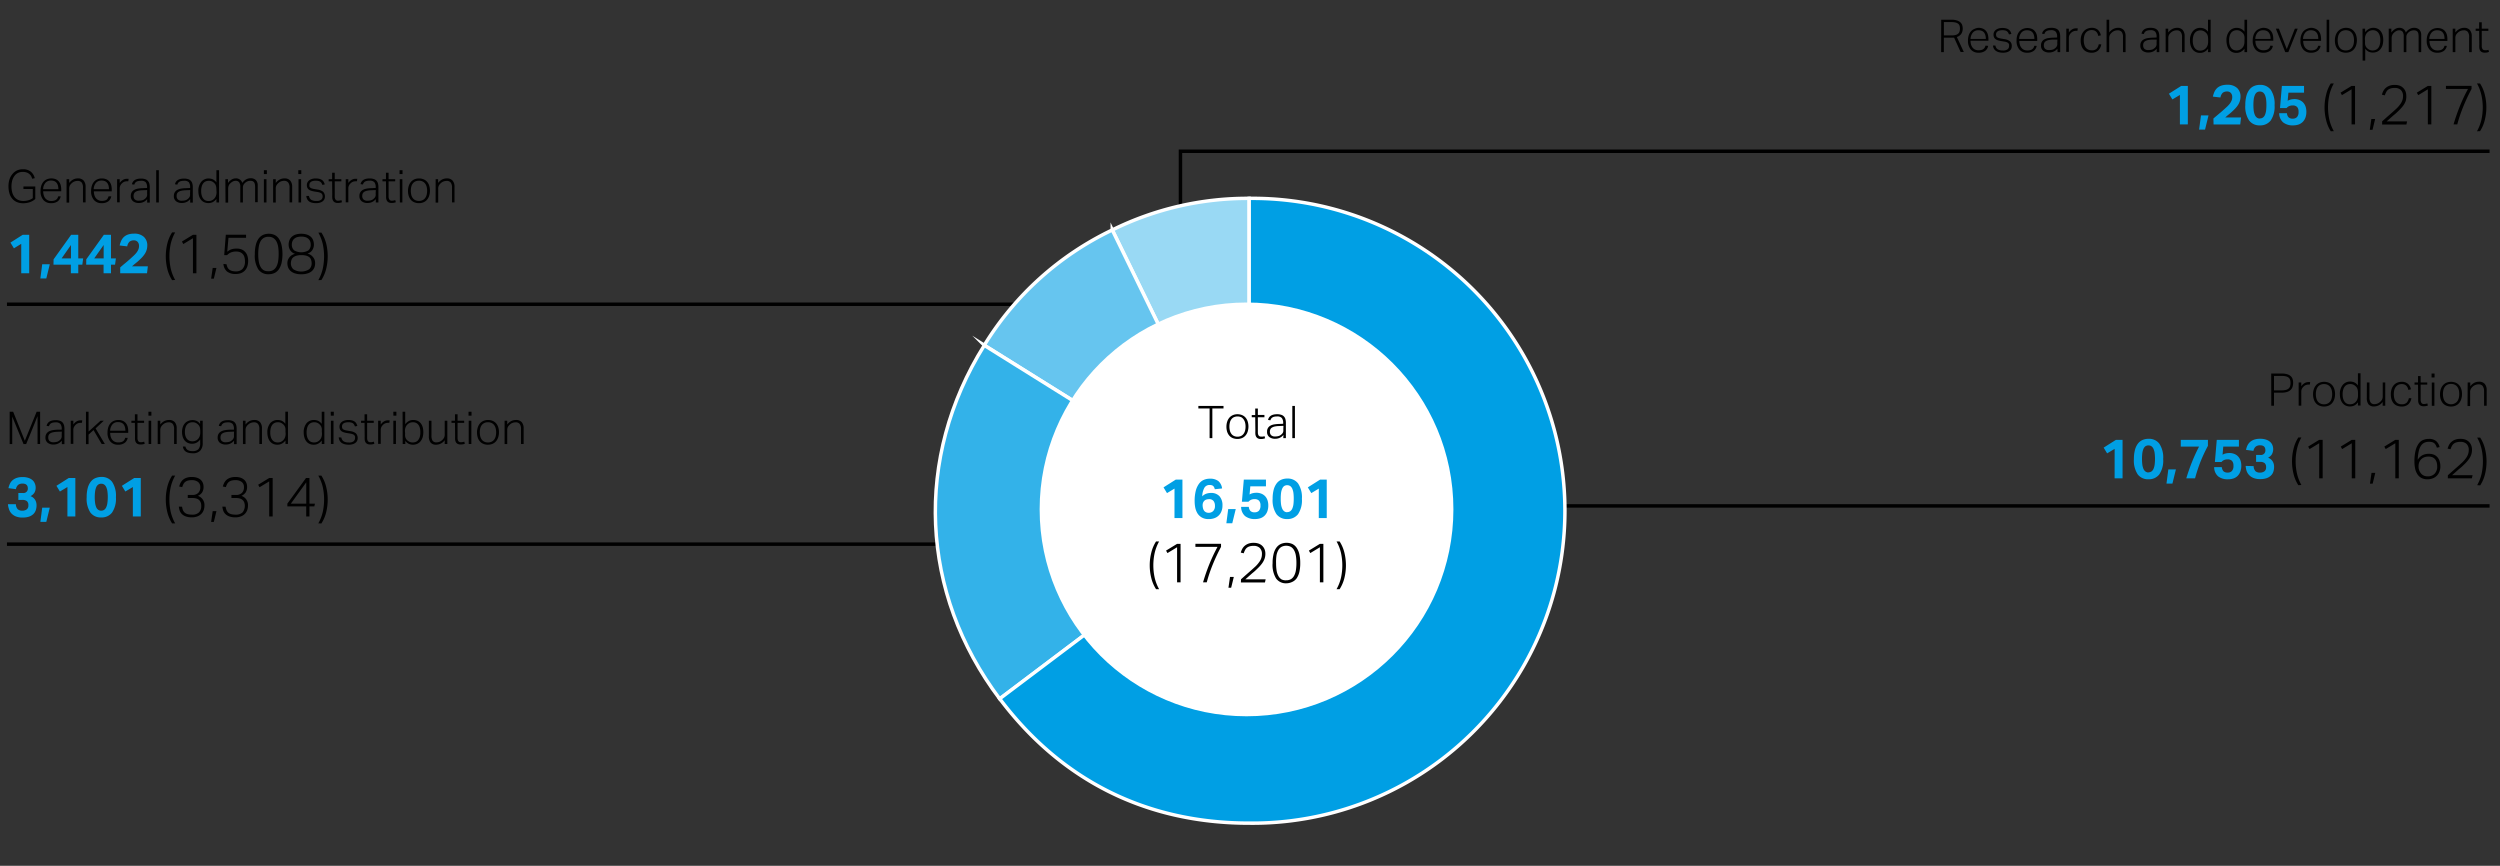 <svg xmlns="http://www.w3.org/2000/svg" width="719" height="249" viewBox="0 0 719 249"><rect x="0" y="0" width="719" height="249" fill="#333333" stroke="none"/><defs><style>.cls-1{fill:none;stroke:#000;stroke-miterlimit:10}.cls-7{fill:#009fe4}</style></defs><g id="Grafik"><path class="cls-1" d="M2 87.5h335M381 145.5h335M2 156.5h335M716 43.5H339.5V74"/><g stroke="#fff" fill-rule="evenodd" stroke-miterlimit="10"><path d="M359.27 146.89l-39.38-80.75a87.74 87.74 0 0139.38-9.09z" fill="#99d9f4"/><path d="M359.27 146.89l-76.19-47.61a87.34 87.34 0 0136.81-33.14z" fill="#66c5ef"/><path d="M359.27 146.89L287.52 201c-23-30.51-24.68-69.28-4.44-101.68z" fill="#33b2e9"/><path d="M359.27 146.89V57.05a89.85 89.85 0 110 179.69c-29.52 0-54-12.2-71.75-35.78z" fill="#009fe4"/></g><circle cx="358.5" cy="146.5" r="59.5" fill="#fff"/></g><g id="EN"><path class="cls-7" d="M337.79 140.52l-2.16 1.3-1-1.65 3.53-2.24h1.91V149h-2.29zM349.39 140.7a4.81 4.81 0 00-.18-.5 1.39 1.39 0 00-.25-.38 1.09 1.09 0 00-.42-.25 2 2 0 00-.66-.09 1.68 1.68 0 00-1.54.88 5.22 5.22 0 00-.57 2.39 3 3 0 011.07-.73 4.24 4.24 0 011.38-.25 3.22 3.22 0 012.5.94 3.9 3.9 0 01.86 2.73 4.18 4.18 0 01-.28 1.57 3.32 3.32 0 01-2 2 4.59 4.59 0 01-1.66.28 3.84 3.84 0 01-2-.46 3.6 3.6 0 01-1.24-1.18 5.24 5.24 0 01-.64-1.64 9.46 9.46 0 01-.18-1.83 11.84 11.84 0 01.34-3.09 5.9 5.9 0 01.94-2 3.4 3.4 0 011.38-1.09 4.34 4.34 0 011.68-.33 3.84 3.84 0 012.48.69 3.27 3.27 0 011.07 2.12zm-1.78 6.78a1.81 1.81 0 001.29-.49 2 2 0 00.52-1.51 2.23 2.23 0 00-.4-1.39 1.58 1.58 0 00-1.34-.53 2.66 2.66 0 00-.68.1 1.48 1.48 0 00-.59.32 1.73 1.73 0 00-.41.59 2.19 2.19 0 00-.12.93 3.74 3.74 0 00.13.78 2 2 0 00.32.64 1.54 1.54 0 00.53.41 1.73 1.73 0 00.75.15zM353.23 146.41h2.17l-1 4.08h-1.7zM359.16 145.77a2.09 2.09 0 00.45 1.17 1.63 1.63 0 001.25.4 1.6 1.6 0 001.21-.46 2.13 2.13 0 00.44-1.51 1.93 1.93 0 00-.42-1.38 1.72 1.72 0 00-1.29-.44 2.37 2.37 0 00-1 .19 2.34 2.34 0 00-.74.56h-1.89l.55-6.37h6.37v1.94h-4.5l-.21 2.35a2.77 2.77 0 01.91-.38 4.51 4.51 0 011-.12 3.76 3.76 0 011.57.3 3 3 0 011.08.79 3.2 3.2 0 01.62 1.15 4.6 4.6 0 01.2 1.4 4.87 4.87 0 01-.27 1.69 3.35 3.35 0 01-.77 1.23 3.13 3.13 0 01-1.19.75 4.69 4.69 0 01-1.54.25 4.45 4.45 0 01-2.91-.86 3.51 3.51 0 01-1.13-2.65zM370.19 149.28a3.68 3.68 0 01-3.08-1.41 7.2 7.2 0 01-1.1-4.42 9.94 9.94 0 01.3-2.6 5.16 5.16 0 01.85-1.81 3.35 3.35 0 011.33-1.07 4.32 4.32 0 011.76-.34 3.68 3.68 0 013.08 1.41 7.22 7.22 0 011.1 4.41 7.13 7.13 0 01-1.11 4.42 3.78 3.78 0 01-3.13 1.41zm0-2a1.42 1.42 0 00.89-.26 1.88 1.88 0 00.59-.77 4.61 4.61 0 00.32-1.21 13.21 13.21 0 00.09-1.63 12.93 12.93 0 00-.09-1.62 4.7 4.7 0 00-.32-1.22 2 2 0 00-.59-.77 1.64 1.64 0 00-1.77 0 1.9 1.9 0 00-.56.77 4.7 4.7 0 00-.32 1.22 12.93 12.93 0 00-.09 1.62 13.21 13.21 0 00.09 1.63 4.61 4.61 0 00.32 1.21 1.84 1.84 0 00.56.77 1.41 1.41 0 00.89.3zM379.29 140.52l-2.16 1.3-1-1.65 3.54-2.24h1.9V149h-2.29z"/><path d="M332.48 169.45a10.61 10.61 0 01-1.36-3.18 14.95 14.95 0 010-7.36 10.56 10.56 0 011.36-3.19h.88a12.83 12.83 0 00-1.28 3.34 16.59 16.59 0 000 7.06 12.76 12.76 0 001.28 3.33zM338.53 157.39l-2.77 1.68-.4-.72 3.17-1.94h1v11.06h-1zM346 167.47q.78-2.66 1.8-5.19a48 48 0 012.36-5h-6.36v-.88h7.37v.88a53.69 53.69 0 00-2.35 5 43.54 43.54 0 00-1.76 5.2zM353.75 165.93h1.09l-.76 3.11h-.78zM356.92 166.6l1.28-1.14 1.47-1.29c.54-.47 1-.9 1.43-1.29a8.65 8.65 0 001-1.16 4.31 4.31 0 00.62-1.12 3.53 3.53 0 00.21-1.23 2.35 2.35 0 00-.63-1.79 2.47 2.47 0 00-1.77-.59 3.84 3.84 0 00-1.16.15 2.2 2.2 0 00-.79.42 2.06 2.06 0 00-.52.68 5.05 5.05 0 00-.36.88l-.85-.18a4.82 4.82 0 01.38-1 3.18 3.18 0 01.69-.91 3.59 3.59 0 011.08-.66 4.33 4.33 0 011.58-.25 4.19 4.19 0 011.42.23 2.83 2.83 0 011.7 1.66 3.37 3.37 0 01.22 1.24 4.25 4.25 0 01-.22 1.41 5.47 5.47 0 01-.7 1.34 10.28 10.28 0 01-1.16 1.33c-.47.46-1 1-1.67 1.51l-1 .88-1 .89H364l-.2.9h-6.92zM369.91 167.76a3.42 3.42 0 01-2.91-1.4 7.43 7.43 0 01-1-4.41 10.59 10.59 0 01.28-2.61 5.09 5.09 0 01.8-1.82 3.35 3.35 0 011.28-1.07 4.2 4.2 0 013.31 0 3.21 3.21 0 011.23 1.07 5.46 5.46 0 01.78 1.82 11.14 11.14 0 01.27 2.61 11 11 0 01-.27 2.6 5.5 5.5 0 01-.79 1.81 3.22 3.22 0 01-1.25 1 4 4 0 01-1.73.4zm0-.87a2.71 2.71 0 001.38-.33 2.66 2.66 0 00.91-1 4.87 4.87 0 00.5-1.55 13.14 13.14 0 00.15-2.09 12.88 12.88 0 00-.15-2.07 4.85 4.85 0 00-.5-1.56 2.65 2.65 0 00-.91-1 3 3 0 00-2.76 0 2.52 2.52 0 00-.92 1 4.62 4.62 0 00-.51 1.56 12.88 12.88 0 00-.1 2.15 13.14 13.14 0 00.15 2.09 4.63 4.63 0 00.51 1.55 2.53 2.53 0 00.92 1 2.69 2.69 0 001.36.25zM379.6 157.39l-2.76 1.68-.4-.72 3.16-1.94h1v11.06h-1zM384.39 169.45a12.45 12.45 0 001.29-3.33 17 17 0 000-7.06 12.52 12.52 0 00-1.29-3.34h.88a10.58 10.58 0 011.37 3.19 15.27 15.27 0 010 7.36 10.63 10.63 0 01-1.37 3.18z"/><g><path d="M347.88 117.48h-3.23v-.73h7.23v.73h-3.21V126h-.79zM355.87 126.24a3.45 3.45 0 01-1.32-.24 2.65 2.65 0 01-1-.71 3.33 3.33 0 01-.62-1.11 4.77 4.77 0 01-.21-1.46 4.6 4.6 0 01.23-1.48 3.35 3.35 0 01.63-1.13 2.88 2.88 0 011-.72 3.26 3.26 0 011.31-.26 3.45 3.45 0 011.32.25 2.69 2.69 0 011 .71 3.16 3.16 0 01.62 1.11 4.88 4.88 0 010 2.93 3 3 0 01-.63 1.13 2.62 2.62 0 01-1 .73 3.32 3.32 0 01-1.33.25zm0-.65a2.39 2.39 0 001.08-.22 2.05 2.05 0 00.72-.62 2.68 2.68 0 00.42-.92 4.74 4.74 0 00.13-1.16 4.47 4.47 0 00-.13-1.12 2.59 2.59 0 00-.42-.92 2.05 2.05 0 00-.67-.63 2.65 2.65 0 00-2.16 0 1.89 1.89 0 00-.72.62 2.42 2.42 0 00-.41.92 4.55 4.55 0 00-.13 1.13 4.71 4.71 0 00.13 1.15 2.49 2.49 0 00.41.92 1.89 1.89 0 00.72.62 2.39 2.39 0 001.06.23zM361 120h-1v-.63h1v-1.87h.76v1.84h1.89v.66h-1.89v4.38a1.68 1.68 0 00.2.84.81.81 0 00.73.34 2.94 2.94 0 00.57 0l.42-.12.16.61a3.14 3.14 0 01-.48.14 2.9 2.9 0 01-.73.07 1.77 1.77 0 01-.9-.2 1.26 1.26 0 01-.49-.51 2.07 2.07 0 01-.2-.73 8.19 8.19 0 010-.87zM369.12 125.09a4 4 0 01-.41.41 2.56 2.56 0 01-.53.35 2.74 2.74 0 01-.66.25 3.15 3.15 0 01-.78.09 2.68 2.68 0 01-1.69-.5 1.8 1.8 0 01-.64-1.51 1.85 1.85 0 011-1.78 3.43 3.43 0 011.08-.35 12.32 12.32 0 011.25-.12l1.3-.05v-.21a2.24 2.24 0 00-.38-1.44 1.71 1.71 0 00-1.37-.46 3.79 3.79 0 00-.82.08 1.63 1.63 0 00-.55.23 1.17 1.17 0 00-.35.35 1.54 1.54 0 00-.2.45l-.68-.11c.24-1.09 1.11-1.64 2.62-1.64a3.64 3.64 0 011.18.17 1.77 1.77 0 011.2 1.27 3.8 3.8 0 01.13 1.06V126h-.75zm0-2.62l-1.23.06a7 7 0 00-1.26.13 2.51 2.51 0 00-.82.32 1.11 1.11 0 00-.45.49 1.63 1.63 0 00-.14.69 1.41 1.41 0 00.35 1 1.62 1.62 0 001.2.37 4 4 0 00.85-.1 1.74 1.74 0 00.7-.32 3.34 3.34 0 00.38-.32 1.72 1.72 0 00.25-.35 1.38 1.38 0 00.13-.42 3 3 0 000-.55zM371.67 116.75h.75V126h-.75z"/></g><g><path d="M653.2 107.43h3a5.13 5.13 0 011.66.22 2.59 2.59 0 011 .57 2.1 2.1 0 01.51.86 3.82 3.82 0 01.14 1 3.93 3.93 0 01-.15 1.09 2.13 2.13 0 01-.52.91 2.67 2.67 0 01-1 .62 5.17 5.17 0 01-1.67.23H654v3.75h-.78zm3 4.84a4.46 4.46 0 001.27-.15 1.93 1.93 0 00.78-.42 1.47 1.47 0 00.39-.67 3.36 3.36 0 00.11-.88 3 3 0 00-.12-.9 1.41 1.41 0 00-.41-.63 2 2 0 00-.79-.38 5.39 5.39 0 00-1.25-.12H654v4.15zM661.09 110h.76v1.09a2.84 2.84 0 01.92-.88 2.07 2.07 0 011.1-.32h.54l-.1.72a2.12 2.12 0 00-.42 0 2.09 2.09 0 00-.69.12 2 2 0 00-.67.43 2.05 2.05 0 00-.49.63 1.83 1.83 0 00-.19.87v4h-.76zM668.38 116.92a3.27 3.27 0 01-1.32-.25 2.63 2.63 0 01-1-.7 3.26 3.26 0 01-.61-1.12 4.65 4.65 0 01-.22-1.45 4.55 4.55 0 01.23-1.48 3.27 3.27 0 01.64-1.13 2.66 2.66 0 011-.73 3.58 3.58 0 012.63 0 2.61 2.61 0 011 .71 3 3 0 01.61 1.11 4.35 4.35 0 01.22 1.44 4.56 4.56 0 01-.22 1.48 3.5 3.5 0 01-.63 1.14 2.78 2.78 0 01-1 .73 3.37 3.37 0 01-1.33.25zm0-.65a2.27 2.27 0 001.08-.23 2.06 2.06 0 00.73-.61 2.47 2.47 0 00.41-.93 4.66 4.66 0 00.13-1.15 4.55 4.55 0 00-.13-1.13 2.44 2.44 0 00-.41-.91 2.09 2.09 0 00-.73-.62 2.39 2.39 0 00-1.08-.23 2.35 2.35 0 00-1.07.23 2 2 0 00-.73.62 2.61 2.61 0 00-.41.91 5.06 5.06 0 000 2.28 2.63 2.63 0 00.41.93 2 2 0 00.73.61 2.23 2.23 0 001.1.23zM678.16 115.71a3.42 3.42 0 01-1 .89 3 3 0 01-2.63 0 2.76 2.76 0 01-.89-.77 3.34 3.34 0 01-.52-1.11 5.19 5.19 0 01-.17-1.32 4 4 0 01.8-2.67 2.73 2.73 0 012.21-1 3 3 0 011.11.23 2.66 2.66 0 011.07.89v-3.5h.75v9.28h-.75zm0-2.61a5.94 5.94 0 00-.05-.79 2.86 2.86 0 00-.16-.58 1.48 1.48 0 00-.28-.45 3 3 0 00-.41-.38 2 2 0 00-1.31-.44 2.35 2.35 0 00-.89.16 1.73 1.73 0 00-.69.52 2.36 2.36 0 00-.46.91 4.8 4.8 0 00-.17 1.36 4.15 4.15 0 00.19 1.37 2.43 2.43 0 00.49.89 1.62 1.62 0 00.66.46 2 2 0 00.75.14 2.63 2.63 0 00.72-.09 2 2 0 00.66-.34 2.19 2.19 0 00.7-.86 2.93 2.93 0 00.25-1.3zM680.71 110h.75v4.25a2.64 2.64 0 00.33 1.51 1.3 1.3 0 001.14.47 2.33 2.33 0 00.81-.16 2.45 2.45 0 00.76-.47 2.76 2.76 0 00.58-.69 2.1 2.1 0 00.19-1V110h.73v6.69h-.75v-1.09a3.06 3.06 0 01-2.43 1.3 2 2 0 01-1.64-.62 2.9 2.9 0 01-.49-1.82zM693.51 114.53a3 3 0 01-.89 1.76 2.78 2.78 0 01-1.92.63 3.38 3.38 0 01-1.3-.24 2.49 2.49 0 01-1-.7 3.29 3.29 0 01-.6-1.11 5.17 5.17 0 01-.2-1.47 4.56 4.56 0 01.22-1.48 3.08 3.08 0 01.62-1.13 2.71 2.71 0 011-.73 3.22 3.22 0 011.31-.25 2.59 2.59 0 011.76.57 2.7 2.7 0 01.87 1.59l-.73.18a3.61 3.61 0 00-.22-.68 2 2 0 00-.37-.53 1.53 1.53 0 00-.55-.35 2.08 2.08 0 00-.79-.13 2.25 2.25 0 00-1 .22 2.08 2.08 0 00-.71.61 2.54 2.54 0 00-.42.91 5.24 5.24 0 000 2.32 2.66 2.66 0 00.41.92 1.88 1.88 0 00.7.61 2.26 2.26 0 001.05.22 1.9 1.9 0 001.42-.47 2.56 2.56 0 00.61-1.27zM695.42 110.64h-1V110h1v-1.85h.76V110h1.9v.62h-1.9V115a1.59 1.59 0 00.21.84.77.77 0 00.72.35 2.4 2.4 0 00.58-.06 3.44 3.44 0 00.41-.11l.16.61a3.14 3.14 0 01-.48.14 3.46 3.46 0 01-.73.07 1.77 1.77 0 01-.9-.2 1.33 1.33 0 01-.49-.51 2.29 2.29 0 01-.2-.74v-.87zM699.32 107.43h.86v1.13h-.86zm.06 2.59h.75v6.69h-.75zM704.9 116.92a3.27 3.27 0 01-1.32-.25 2.55 2.55 0 01-1-.7 3.28 3.28 0 01-.62-1.12 4.66 4.66 0 01-.21-1.45 4.55 4.55 0 01.23-1.48 3.25 3.25 0 01.63-1.13 2.78 2.78 0 011-.73 3.58 3.58 0 012.63 0 2.58 2.58 0 011 .71 3 3 0 01.62 1.11 4.64 4.64 0 01.21 1.44 4.56 4.56 0 01-.22 1.48 3.16 3.16 0 01-.63 1.14 2.62 2.62 0 01-1 .73 3.32 3.32 0 01-1.32.25zm0-.65a2.2 2.2 0 001.1-.27 2 2 0 00.73-.61 2.64 2.64 0 00.42-.93 4.66 4.66 0 00.13-1.15 4.55 4.55 0 00-.13-1.13 2.63 2.63 0 00-.42-.91 2 2 0 00-.73-.62 2.32 2.32 0 00-1.07-.23 2.39 2.39 0 00-1.08.23 1.89 1.89 0 00-.72.62 2.44 2.44 0 00-.41.91 5.06 5.06 0 000 2.28 2.47 2.47 0 00.41.93 1.87 1.87 0 00.72.61 2.27 2.27 0 001.08.27zM709.7 110h.75v1.09a3.4 3.4 0 011.16-1 2.91 2.91 0 011.32-.31 2.07 2.07 0 011.69.64 2.64 2.64 0 01.55 1.8v4.46h-.75v-4.25A2.4 2.4 0 00714 111a1.45 1.45 0 00-1.2-.46 2.5 2.5 0 00-.82.15 2.21 2.21 0 00-.79.47 2.6 2.6 0 00-.58.7 2 2 0 00-.2 1v3.92h-.75z"/></g><g><path class="cls-7" d="M608.17 129.09l-2.16 1.3-1-1.65 3.54-2.24h1.9v11.06h-2.29zM617.89 137.84a3.69 3.69 0 01-3.08-1.4 7.22 7.22 0 01-1.1-4.42 9.94 9.94 0 01.3-2.6 5.2 5.2 0 01.84-1.82 3.42 3.42 0 011.34-1.06 4.32 4.32 0 011.76-.34 3.68 3.68 0 013.08 1.41 7.2 7.2 0 011.1 4.41 7.08 7.08 0 01-1.12 4.42 3.76 3.76 0 01-3.12 1.4zm0-2a1.51 1.51 0 00.89-.26 1.87 1.87 0 00.58-.77 4.33 4.33 0 00.32-1.22 13.17 13.17 0 000-3.24 4.33 4.33 0 00-.32-1.22 1.87 1.87 0 00-.58-.77 1.51 1.51 0 00-.89-.26 1.48 1.48 0 00-.88.26 1.94 1.94 0 00-.57.77 5.16 5.16 0 00-.31 1.22 14.63 14.63 0 000 3.24 5.16 5.16 0 00.31 1.22 1.94 1.94 0 00.57.77 1.48 1.48 0 00.89.31zM623.61 135h2.18l-1 4.08h-1.71zM628.78 137.56q.76-2.51 1.67-4.77t2-4.35h-5.26v-1.94H635v1.73a44.45 44.45 0 00-2.11 4.49 45 45 0 00-1.59 4.84zM639 134.34a2 2 0 00.45 1.17 1.65 1.65 0 001.24.4 1.57 1.57 0 001.21-.46 2.1 2.1 0 00.44-1.51 2 2 0 00-.41-1.38 1.69 1.69 0 00-1.3-.44 2.4 2.4 0 00-1 .19 2.07 2.07 0 00-.73.56H637l.54-6.37h6.37v1.94h-4.5l-.2 2.35a2.68 2.68 0 01.91-.38 4.42 4.42 0 011-.12 3.76 3.76 0 011.57.3 2.91 2.91 0 011.08.79 3.3 3.3 0 01.63 1.15 4.86 4.86 0 01.2 1.39 4.7 4.7 0 01-.28 1.7 3.33 3.33 0 01-.76 1.23 3.22 3.22 0 01-1.2.75 4.65 4.65 0 01-1.54.24 4.4 4.4 0 01-2.9-.85 3.5 3.5 0 01-1.13-2.65zM648.14 134.05a2.22 2.22 0 00.53 1.46 1.9 1.9 0 001.31.41 2.09 2.09 0 001.26-.36 1.39 1.39 0 00.49-1.19 1.5 1.5 0 00-.41-1.17 2 2 0 00-1.35-.36h-1.12v-2h1.24a1.27 1.27 0 001.43-1.43 1.82 1.82 0 00-.08-.52 1.18 1.18 0 00-.26-.43 1.25 1.25 0 00-.46-.29 2.12 2.12 0 00-.72-.1 2 2 0 00-1.23.35 2.13 2.13 0 00-.68 1.25l-2.14-.29a6.4 6.4 0 01.42-1.28 3.35 3.35 0 01.77-1 3.45 3.45 0 011.19-.67 5.23 5.23 0 011.68-.24 5.14 5.14 0 011.65.23 3.41 3.41 0 011.18.63 2.5 2.5 0 01.7.95 3.12 3.12 0 01-.13 2.63 2.7 2.7 0 01-1.12 1 2.67 2.67 0 011.35 1.1 3 3 0 01.39 1.51 4.44 4.44 0 01-.22 1.44 2.71 2.71 0 01-.72 1.12 3.43 3.43 0 01-1.24.73 5.35 5.35 0 01-1.8.26 5.06 5.06 0 01-2-.34 3.66 3.66 0 01-1.27-.89 3.3 3.3 0 01-.69-1.22 6.52 6.52 0 01-.24-1.34z"/><path d="M661 139.54a10.61 10.61 0 01-1.36-3.18 15 15 0 010-7.36 10.56 10.56 0 011.36-3.19h.88a12.69 12.69 0 00-1.28 3.34 16.54 16.54 0 000 7 12.69 12.69 0 001.28 3.34zM667 127.48l-2.77 1.68-.4-.72 3.17-1.94h1v11.06h-1zM676.37 127.48l-2.77 1.68-.4-.72 3.17-1.94h1v11.06h-1zM682.05 136h1.08l-.75 3.1h-.78zM688.89 127.48l-2.76 1.68-.4-.72 3.16-1.94h1v11.06h-1zM700.85 128.76a5 5 0 00-.35-.79 1.79 1.79 0 00-.45-.53 1.53 1.53 0 00-.63-.29 3.72 3.72 0 00-.88-.09 3.18 3.18 0 00-1.21.23 2.34 2.34 0 00-1 .82 4.47 4.47 0 00-.68 1.58 12.55 12.55 0 00-.31 2.54 3.59 3.59 0 011.35-1.31 3.93 3.93 0 011.84-.4 3.7 3.7 0 011.57.29 2.81 2.81 0 011 .8 3.31 3.31 0 01.57 1.16 5.13 5.13 0 01.18 1.36 4.1 4.1 0 01-.27 1.51 3.29 3.29 0 01-.74 1.17 3.25 3.25 0 01-1.17.76 4.11 4.11 0 01-1.52.27 3.54 3.54 0 01-1.88-.45 3.33 3.33 0 01-1.14-1.19 5 5 0 01-.58-1.63 10 10 0 01-.16-1.8 12.77 12.77 0 01.35-3.26 5.85 5.85 0 01.92-2 3 3 0 011.31-1 4.11 4.11 0 011.5-.28 3.17 3.17 0 012.16.62 3.28 3.28 0 011 1.73zm-2.64 8.24a2.63 2.63 0 002-.77 2.91 2.91 0 00.73-2.08 4.79 4.79 0 00-.13-1.09 2.63 2.63 0 00-.42-.91 1.89 1.89 0 00-.77-.62 2.91 2.91 0 00-1.21-.22 3.36 3.36 0 00-1.09.17 2.58 2.58 0 00-.93.55 2.49 2.49 0 00-.62.93 3.3 3.3 0 00-.19 1.34 2.82 2.82 0 00.2 1 2.94 2.94 0 00.5.86 2.36 2.36 0 00.8.62 2.59 2.59 0 001.13.22zM704 136.69l1.28-1.14 1.47-1.29c.54-.47 1-.9 1.43-1.3a8.6 8.6 0 001-1.15 4.36 4.36 0 00.62-1.13 3.47 3.47 0 00.21-1.22 2.34 2.34 0 00-.63-1.79 2.43 2.43 0 00-1.77-.59 3.84 3.84 0 00-1.16.15 2.2 2.2 0 00-.79.42 2 2 0 00-.52.67 5.39 5.39 0 00-.36.88l-.85-.17a4.82 4.82 0 01.38-1 3 3 0 01.69-.91 3.4 3.4 0 011.08-.66 4.33 4.33 0 011.58-.25 4 4 0 011.42.23 2.87 2.87 0 011 .65 3 3 0 01.65 1 3.65 3.65 0 01.22 1.25 4.63 4.63 0 01-.22 1.41 5.24 5.24 0 01-.68 1.3 10.43 10.43 0 01-1.16 1.34c-.47.46-1 1-1.67 1.5l-1 .89-1 .89h5.89l-.2.9H704zM712.43 139.54a12.39 12.39 0 001.29-3.34 17 17 0 000-7 12.39 12.39 0 00-1.29-3.34h.88a10.58 10.58 0 011.37 3.19 15.27 15.27 0 010 7.36 10.63 10.63 0 01-1.37 3.18z"/></g><g><path class="cls-7" d="M626.94 27.3l-2.16 1.3-1-1.65 3.54-2.24h1.9v11.06h-2.28zM633 33.19h2.17l-1 4.08h-1.71zM636.58 34.09c.46-.41.92-.79 1.36-1.16s.91-.76 1.36-1.16.84-.75 1.18-1.07a6.91 6.91 0 00.84-.93 3.83 3.83 0 00.5-.89 2.54 2.54 0 00.17-1 1.65 1.65 0 00-.39-1.13 1.37 1.37 0 00-1.06-.44 2 2 0 00-1.26.36 2.4 2.4 0 00-.68 1.37l-2.18-.25a6.91 6.91 0 01.42-1.31 3.69 3.69 0 01.74-1.09 3.44 3.44 0 011.2-.74 5.07 5.07 0 011.77-.27 3.94 3.94 0 012.82.91 3.25 3.25 0 011 2.48 4.42 4.42 0 01-.17 1.24 4.57 4.57 0 01-.5 1.11 7.36 7.36 0 01-.86 1.1c-.35.37-.76.76-1.24 1.19-.26.21-.51.43-.78.64s-.54.46-.84.74h4.55l-.24 2h-7.67zM649.93 36.06a3.67 3.67 0 01-3.08-1.41 7.2 7.2 0 01-1.1-4.42 9.94 9.94 0 01.3-2.6 5.16 5.16 0 01.85-1.81 3.35 3.35 0 011.33-1.07 4.32 4.32 0 011.76-.34 3.68 3.68 0 013.08 1.41 7.22 7.22 0 011.1 4.41 7.13 7.13 0 01-1.11 4.42 3.78 3.78 0 01-3.13 1.41zm0-2a1.42 1.42 0 00.89-.26 1.88 1.88 0 00.59-.77 5 5 0 00.32-1.21 13.21 13.21 0 00.09-1.63 12.93 12.93 0 00-.09-1.62 5.13 5.13 0 00-.32-1.22 2 2 0 00-.59-.77 1.64 1.64 0 00-1.77 0 1.9 1.9 0 00-.56.77 4.7 4.7 0 00-.32 1.22 12.93 12.93 0 00-.09 1.62 13.21 13.21 0 00.09 1.63 4.61 4.61 0 00.32 1.21 1.84 1.84 0 00.56.77 1.41 1.41 0 00.89.3zM657.72 32.55a2 2 0 00.45 1.17 1.62 1.62 0 001.25.4 1.56 1.56 0 001.2-.46 2.08 2.08 0 00.44-1.51 1.93 1.93 0 00-.41-1.38 1.69 1.69 0 00-1.3-.44 2.4 2.4 0 00-1 .19 2.17 2.17 0 00-.73.56h-1.89l.54-6.37h6.37v1.94h-4.49l-.22 2.35a2.68 2.68 0 01.91-.38 4.44 4.44 0 011-.12 3.71 3.71 0 011.56.3 3 3 0 011.08.79 3.22 3.22 0 01.63 1.15 4.93 4.93 0 01.2 1.4 4.87 4.87 0 01-.27 1.69 3.48 3.48 0 01-.77 1.23 3.26 3.26 0 01-1.19.75 4.75 4.75 0 01-1.55.25 4.42 4.42 0 01-2.9-.86 3.48 3.48 0 01-1.13-2.65z"/><path d="M670.33 37.75a10.38 10.38 0 01-1.33-3.18 14.95 14.95 0 010-7.36 10.33 10.33 0 011.33-3.21h.88a12.39 12.39 0 00-1.29 3.34 16.59 16.59 0 000 7.06 12.45 12.45 0 001.29 3.33zM676.31 25.69l-2.77 1.68-.4-.72 3.17-1.94h1v11.06h-1zM682 34.23h1.09l-.75 3.11h-.79zM685.1 34.9l1.28-1.14 1.47-1.29c.54-.47 1-.9 1.43-1.29a8.65 8.65 0 001-1.16 4.48 4.48 0 00.62-1.12 3.53 3.53 0 00.21-1.23 2.34 2.34 0 00-.63-1.79 2.47 2.47 0 00-1.77-.59 3.84 3.84 0 00-1.16.15 2.34 2.34 0 00-.8.42 2.17 2.17 0 00-.51.68 5.05 5.05 0 00-.36.88l-.85-.18a4.82 4.82 0 01.38-1 3.18 3.18 0 01.69-.91 3.4 3.4 0 011.08-.66 4.31 4.31 0 011.57-.25 4.2 4.2 0 011.43.23 2.77 2.77 0 011 .66 2.84 2.84 0 01.65 1 3.59 3.59 0 01.22 1.24 4.58 4.58 0 01-.15 1.45 5.47 5.47 0 01-.68 1.31 11.11 11.11 0 01-1.16 1.33c-.47.46-1 1-1.67 1.51l-1 .88-1 .89h5.89l-.2.9h-6.98zM698.25 25.69l-2.77 1.68-.4-.72 3.17-1.94h1v11.06h-1zM705.64 35.77q.78-2.66 1.8-5.19a47.06 47.06 0 012.36-5h-6.35v-.88h7.37v.88a53.69 53.69 0 00-2.35 5 43.54 43.54 0 00-1.76 5.2zM712.38 37.75a12.76 12.76 0 001.28-3.33 16.59 16.59 0 000-7.06 12.69 12.69 0 00-1.28-3.36h.87a10.33 10.33 0 011.37 3.19 15 15 0 010 7.36 10.38 10.38 0 01-1.37 3.18z"/></g><g><path class="cls-7" d="M6.11 70.12L4 71.42l-1-1.65 3.53-2.24H8.4v11.06H6.11zM12.14 76h2.18l-1 4.08h-1.71zM15.41 74.59l5.05-7.06h2.05v6.78h1.41l-.24 1.8h-1.17v2.48h-2.13v-2.48h-5zm5-.28v-3.85l-2.69 3.85zM24.81 74.59l5.06-7.06h2.05v6.78h1.41l-.24 1.8h-1.17v2.48h-2.13v-2.48h-5zm5-.28v-3.85l-2.71 3.85zM34.57 76.91c.46-.41.92-.8 1.36-1.16s.91-.76 1.36-1.16.84-.76 1.18-1.08a6.88 6.88 0 00.84-.92 3.83 3.83 0 00.5-.89 2.54 2.54 0 00.17-1 1.65 1.65 0 00-.39-1.13 1.37 1.37 0 00-1.06-.44 2 2 0 00-1.26.36 2.4 2.4 0 00-.68 1.37l-2.18-.26a7.05 7.05 0 01.42-1.3 3.69 3.69 0 01.74-1.09 3.44 3.44 0 011.2-.74 5.07 5.07 0 011.77-.27 3.94 3.94 0 012.82.91 3.25 3.25 0 011 2.48 4.42 4.42 0 01-.17 1.24 4.57 4.57 0 01-.5 1.11 7.36 7.36 0 01-.86 1.1c-.35.36-.76.76-1.24 1.19-.26.21-.51.43-.78.64s-.54.46-.84.73h4.55l-.24 2h-7.71z"/><path d="M49.5 80.57a10.63 10.63 0 01-1.37-3.18 15.27 15.27 0 010-7.36 10.58 10.58 0 011.37-3.19h.88a12.39 12.39 0 00-1.29 3.34 17 17 0 000 7 12.39 12.39 0 001.29 3.34zM55.49 68.51l-2.77 1.68-.4-.72 3.17-1.94h1v11.06h-1zM61.17 77.05h1.08l-.75 3.1h-.78zM65.15 76a4.07 4.07 0 00.3.93 1.87 1.87 0 00.52.63 2.31 2.31 0 00.79.37 4.32 4.32 0 001.09.12 2.53 2.53 0 001.91-.72 3.06 3.06 0 00.69-2.21 4.09 4.09 0 00-.14-1.12 2.24 2.24 0 00-.44-.87 2 2 0 00-.79-.58 3 3 0 00-1.18-.21 4 4 0 00-1.45.25 3.21 3.21 0 00-1.14.79h-.83l.46-5.87h5.83v.88h-5.06l-.35 4a4.82 4.82 0 01.57-.39 2.46 2.46 0 01.59-.28 3.38 3.38 0 01.68-.17 5.3 5.3 0 01.85-.06 3.85 3.85 0 011.52.28 2.89 2.89 0 011 .76 2.85 2.85 0 01.6 1.11 4.66 4.66 0 01.2 1.36 5.14 5.14 0 01-.25 1.64 3.43 3.43 0 01-.71 1.19 3.15 3.15 0 01-1.12.73 4.29 4.29 0 01-1.48.24 3.84 3.84 0 01-2.55-.74 3.16 3.16 0 01-1-2.15zM77.2 78.87a3.39 3.39 0 01-2.91-1.4 7.37 7.37 0 01-1-4.4 10.48 10.48 0 01.28-2.61 5.14 5.14 0 01.8-1.83 3.36 3.36 0 011.27-1.06 3.91 3.91 0 011.66-.34 3.85 3.85 0 011.66.34 3.18 3.18 0 011.23 1.06 5.52 5.52 0 01.78 1.83 12.7 12.7 0 010 5.21 5.35 5.35 0 01-.79 1.8 3.16 3.16 0 01-1.25 1.06 4 4 0 01-1.73.34zm0-.86a2.56 2.56 0 001.37-.34 2.5 2.5 0 00.92-1 4.85 4.85 0 00.5-1.56 12.92 12.92 0 00.15-2.08A13.1 13.1 0 0080 71a5 5 0 00-.5-1.56 2.64 2.64 0 00-.92-1 2.56 2.56 0 00-1.37-.34 2.59 2.59 0 00-1.38.34 2.56 2.56 0 00-.92 1 4.77 4.77 0 00-.49 1.56 13.1 13.1 0 00-.15 2.08 12.92 12.92 0 00.15 2.08 4.62 4.62 0 00.51 1.56 2.43 2.43 0 00.92 1 2.59 2.59 0 001.38.28zM84.86 73a2.43 2.43 0 01-.68-.31 2.78 2.78 0 01-.59-.55 2.6 2.6 0 01-.42-.79 3 3 0 01-.16-1 3.46 3.46 0 01.21-1.21 2.62 2.62 0 01.66-1 3.16 3.16 0 011.12-.67 4.94 4.94 0 011.64-.24 5 5 0 011.64.24 3.2 3.2 0 011.12.64 2.5 2.5 0 01.66 1 3.46 3.46 0 01.22 1.21 3.1 3.1 0 01-.16 1 2.83 2.83 0 01-.42.77 2.11 2.11 0 01-.59.53 3.55 3.55 0 01-.67.3 3.4 3.4 0 01.68.27 2.85 2.85 0 01.71.53 3.08 3.08 0 01.57.81 2.71 2.71 0 01.23 1.15 3.44 3.44 0 01-.24 1.32 2.81 2.81 0 01-.74 1 3.53 3.53 0 01-1.25.65 5.8 5.8 0 01-1.75.23 5.73 5.73 0 01-1.74-.23 3.58 3.58 0 01-1.26-.65 2.84 2.84 0 01-.75-1 3.44 3.44 0 01-.25-1.31 2.51 2.51 0 01.24-1.13 3.11 3.11 0 01.58-.81 2.5 2.5 0 01.72-.51 3.35 3.35 0 01.67-.24zm-1.2 2.72a2.26 2.26 0 00.71 1.72 4.25 4.25 0 004.55 0 2.26 2.26 0 00.71-1.72 2.85 2.85 0 00-.15-.94A1.65 1.65 0 0089 74a2.56 2.56 0 00-.92-.46 5.05 5.05 0 00-1.4-.17 5.13 5.13 0 00-1.41.17 2.56 2.56 0 00-.92.46 1.65 1.65 0 00-.51.72 2.85 2.85 0 00-.18.97zm.27-5.39a2.11 2.11 0 00.66 1.67 4.07 4.07 0 004.12 0 2.13 2.13 0 00.65-1.69 2.49 2.49 0 00-.15-.87 2 2 0 00-.48-.72 2.32 2.32 0 00-.84-.5 4.36 4.36 0 00-2.48 0 2.24 2.24 0 00-.84.5 1.76 1.76 0 00-.48.72 2.28 2.28 0 00-.16.86zM91.55 80.57a12.39 12.39 0 001.29-3.34 17 17 0 000-7 12.39 12.39 0 00-1.29-3.34h.88A10.58 10.58 0 0193.8 70a15.27 15.27 0 010 7.36 10.63 10.63 0 01-1.37 3.18z"/></g><g><path class="cls-7" d="M4.57 145a2.17 2.17 0 00.53 1.45 1.86 1.86 0 001.31.42 2.07 2.07 0 001.26-.36 1.37 1.37 0 00.49-1.19 1.5 1.5 0 00-.41-1.18 2 2 0 00-1.35-.36H5.28v-2h1.25A1.25 1.25 0 008 140.42a1.82 1.82 0 00-.08-.52 1.06 1.06 0 00-.26-.43 1.17 1.17 0 00-.46-.29 2.12 2.12 0 00-.72-.1 2 2 0 00-1.23.35 2.09 2.09 0 00-.67 1.25l-2.15-.29a5.67 5.67 0 01.43-1.28 3.1 3.1 0 01.76-1 3.67 3.67 0 011.2-.67 5.23 5.23 0 011.68-.24 5.36 5.36 0 011.64.23 3.5 3.5 0 011.18.64 2.43 2.43 0 01.7 1 2.92 2.92 0 01.24 1.17 2.86 2.86 0 01-.36 1.45 2.82 2.82 0 01-1.13 1 2.62 2.62 0 011.35 1.1 3 3 0 01.39 1.51 4.44 4.44 0 01-.22 1.44 2.79 2.79 0 01-.71 1.12 3.51 3.51 0 01-1.24.73 5.67 5.67 0 01-1.81.26 5 5 0 01-2-.34 3.61 3.61 0 01-1.28-.89 3.24 3.24 0 01-.68-1.23 5.25 5.25 0 01-.28-1.39zM12.14 146h2.18l-1 4.08h-1.71zM19.39 140.07l-2.16 1.29-1-1.64 3.53-2.24h1.91v11.05h-2.28zM29.1 148.82a3.68 3.68 0 01-3.1-1.41 7.19 7.19 0 01-1.07-4.41 9.92 9.92 0 01.29-2.6 5.21 5.21 0 01.85-1.82 3.35 3.35 0 011.34-1.06 4.32 4.32 0 011.76-.35 3.66 3.66 0 013.08 1.42 7.19 7.19 0 011.09 4.41 7.11 7.11 0 01-1.11 4.41 3.75 3.75 0 01-3.13 1.41zm0-1.95a1.45 1.45 0 00.89-.27 1.83 1.83 0 00.58-.76 4.33 4.33 0 00.32-1.22A12.9 12.9 0 0031 143a13.07 13.07 0 00-.1-1.63 4.26 4.26 0 00-.32-1.21 1.8 1.8 0 00-.58-.77 1.45 1.45 0 00-.89-.27 1.4 1.4 0 00-.88.27 1.71 1.71 0 00-.57.77 4.63 4.63 0 00-.31 1.21 11.4 11.4 0 00-.1 1.63 11.25 11.25 0 00.1 1.62 4.71 4.71 0 00.31 1.22 1.74 1.74 0 00.57.76 1.4 1.4 0 00.89.27zM38.21 140.07l-2.16 1.29-1-1.64 3.54-2.24h1.9v11.05h-2.28z"/><path d="M49.5 150.52a10.58 10.58 0 01-1.37-3.19 15.27 15.27 0 010-7.36 10.63 10.63 0 011.37-3.18h.88a12.45 12.45 0 00-1.29 3.33 17 17 0 000 7.06 12.39 12.39 0 001.29 3.34zM52.37 145.73a3.53 3.53 0 00.25 1 2 2 0 00.51.71 2.08 2.08 0 00.84.43 5 5 0 001.26.14 2.71 2.71 0 002-.65 2.55 2.55 0 00.65-1.86 2.76 2.76 0 00-.18-1.06 2 2 0 00-.52-.7 2.14 2.14 0 00-.8-.39 3.86 3.86 0 00-1-.12H54v-.88h1.34a2.3 2.3 0 001.65-.57 2.15 2.15 0 00.61-1.66 1.78 1.78 0 00-.66-1.52 2.85 2.85 0 00-1.8-.51 4.33 4.33 0 00-1.11.13 2.17 2.17 0 00-.76.38 1.83 1.83 0 00-.51.62 6 6 0 00-.36.87l-.86-.16a4.37 4.37 0 01.35-1 3.4 3.4 0 01.65-.88 3.19 3.19 0 011.07-.63 4.51 4.51 0 011.57-.24 4.57 4.57 0 011.51.23 3.14 3.14 0 011.05.6 2.5 2.5 0 01.6.89 2.8 2.8 0 01.2 1.08 2.94 2.94 0 01-.4 1.63 2.85 2.85 0 01-1.23 1 2.75 2.75 0 011.89 2.77 4 4 0 01-.23 1.36 2.92 2.92 0 01-.7 1.08 3.15 3.15 0 01-1.14.71 4.26 4.26 0 01-1.56.26 4.84 4.84 0 01-1.8-.29 3 3 0 01-1.13-.73 2.57 2.57 0 01-.59-1 4.3 4.3 0 01-.21-1.07zM61.17 147h1.08l-.75 3.1h-.78zM64.89 145.73a3.92 3.92 0 00.26 1 2 2 0 00.5.71 2.22 2.22 0 00.84.43 5.07 5.07 0 001.27.14 2.72 2.72 0 002-.65 3 3 0 00.46-2.92 1.74 1.74 0 00-.52-.7 2 2 0 00-.79-.39 3.92 3.92 0 00-1-.12h-1.35v-.88h1.34a2.33 2.33 0 001.65-.57 2.18 2.18 0 00.61-1.66 1.78 1.78 0 00-.66-1.52 2.88 2.88 0 00-1.81-.51 4.31 4.31 0 00-1.1.13 2.17 2.17 0 00-.76.38 1.83 1.83 0 00-.51.62 4.38 4.38 0 00-.36.87l-.87-.16a5 5 0 01.36-1 3.18 3.18 0 01.65-.88 3.09 3.09 0 011.07-.63 4.51 4.51 0 011.57-.24 4.57 4.57 0 011.51.23 3 3 0 011 .6 2.41 2.41 0 01.61.89 3 3 0 01.2 1.08 2.94 2.94 0 01-.4 1.63 3 3 0 01-1.23 1 2.75 2.75 0 011.89 2.77 4 4 0 01-.23 1.36 2.92 2.92 0 01-.7 1.08 3.15 3.15 0 01-1.14.71 4.26 4.26 0 01-1.56.26 4.84 4.84 0 01-1.8-.29 3 3 0 01-1.13-.73 2.57 2.57 0 01-.59-1 4.3 4.3 0 01-.21-1.07zM77.42 138.45l-2.77 1.68-.4-.72 3.17-1.93h1v11.05h-1zM82.64 144.85l5.36-7.37h1v7.37h1.58l-.18.79H89v2.89h-.93v-2.89h-5.43zm5.44 0v-6.13l-4.43 6.13zM91.55 150.52a12.39 12.39 0 001.29-3.34 17 17 0 000-7.06 12.45 12.45 0 00-1.29-3.33h.88A10.63 10.63 0 0193.8 140a15.27 15.27 0 010 7.36 10.58 10.58 0 01-1.37 3.19z"/></g><g><path d="M558.29 5.67h2.91a5 5 0 011.64.22 2.62 2.62 0 011 .57 1.84 1.84 0 01.5.8 3.33 3.33 0 01.14.93 2.72 2.72 0 01-.4 1.51 2.4 2.4 0 01-1.29.94l2 4.31h-.92L562 10.83h-.46a3.85 3.85 0 01-.49 0h-2V15h-.78zm3 4.52a4.25 4.25 0 001.17-.14 1.81 1.81 0 00.73-.39 1.41 1.41 0 00.38-.63 2.65 2.65 0 00.11-.83 2.76 2.76 0 00-.11-.8 1.32 1.32 0 00-.41-.58 2.17 2.17 0 00-.78-.35 5.32 5.32 0 00-1.23-.12h-2.09v3.84zM571.79 13.19a2.26 2.26 0 01-.83 1.42 3 3 0 01-1.92.55 2.81 2.81 0 01-2.25-.93 3.81 3.81 0 01-.8-2.56 4.93 4.93 0 01.23-1.56 3.32 3.32 0 01.64-1.11 2.62 2.62 0 011-.69A3 3 0 01569 8a3.07 3.07 0 011.32.26 2.37 2.37 0 01.89.69 2.68 2.68 0 01.5 1 4.85 4.85 0 01.16 1.29v.48h-5.15a4.07 4.07 0 00.14 1.07 2.62 2.62 0 00.43.87 2.08 2.08 0 00.72.59 2.19 2.19 0 001 .21 3 3 0 00.85-.1 1.47 1.47 0 00.59-.28 1.34 1.34 0 00.37-.42 2.17 2.17 0 00.21-.54zm-.66-2a3.86 3.86 0 00-.12-1 2.3 2.3 0 00-.36-.79 1.65 1.65 0 00-.65-.51 2.35 2.35 0 00-1-.18 2 2 0 00-1.56.61 3 3 0 00-.71 1.87zM573.89 13.09a1.5 1.5 0 00.66 1.1 2.77 2.77 0 001.48.33 2 2 0 001.38-.37 1.16 1.16 0 00.4-.91 2 2 0 000-.43.84.84 0 00-.2-.37 1.2 1.2 0 00-.43-.29 3.37 3.37 0 00-.72-.19l-.82-.13a8.63 8.63 0 01-1-.22 2.24 2.24 0 01-.71-.35 1.32 1.32 0 01-.44-.53 1.86 1.86 0 01-.15-.79 1.66 1.66 0 01.19-.8 1.86 1.86 0 01.53-.59 2.82 2.82 0 01.8-.38 4 4 0 011-.13 4.15 4.15 0 011.15.14 2.19 2.19 0 01.75.37 1.71 1.71 0 01.46.55 3.09 3.09 0 01.25.66l-.69.14a2.8 2.8 0 00-.24-.52 1.24 1.24 0 00-.34-.38 1.46 1.46 0 00-.52-.23 3.4 3.4 0 00-.78-.08 3.47 3.47 0 00-.87.1 1.68 1.68 0 00-.57.27.94.94 0 00-.3.39 1 1 0 00-.1.45 1.44 1.44 0 00.06.43.72.72 0 00.2.33 1.3 1.3 0 00.44.24 5 5 0 00.73.19l1 .17a3.18 3.18 0 011.57.63 1.69 1.69 0 01.52 1.37 1.67 1.67 0 01-.58 1.34 2.41 2.41 0 01-.8.41 3.7 3.7 0 01-1.1.15 5 5 0 01-1.13-.12 2.65 2.65 0 01-.89-.37 1.93 1.93 0 01-.61-.63 2.26 2.26 0 01-.29-.95zM585.75 13.19a2.26 2.26 0 01-.83 1.42 3 3 0 01-1.92.55 2.79 2.79 0 01-2.24-.93 3.76 3.76 0 01-.8-2.56 4.94 4.94 0 01.22-1.56 3.49 3.49 0 01.64-1.11 2.62 2.62 0 011-.69 3.35 3.35 0 012.54 0 2.3 2.3 0 01.89.69 2.84 2.84 0 01.51 1 5.31 5.31 0 01.15 1.29v.48h-5.15a3.69 3.69 0 00.15 1.07 2.29 2.29 0 00.43.87 2 2 0 00.71.59 2.25 2.25 0 001 .21 3.08 3.08 0 00.86-.1 1.43 1.43 0 00.58-.28 1.34 1.34 0 00.37-.42 2.65 2.65 0 00.22-.54zm-.66-2a3.86 3.86 0 00-.12-1 2.13 2.13 0 00-.36-.79 1.58 1.58 0 00-.65-.51 2.35 2.35 0 00-1-.18 2 2 0 00-1.56.61 3 3 0 00-.7 1.87zM591.71 14a3.82 3.82 0 01-.4.41 3.62 3.62 0 01-.54.36 3.35 3.35 0 01-.65.24 3.24 3.24 0 01-.79.09 2.68 2.68 0 01-1.69-.5 1.8 1.8 0 01-.64-1.51 1.85 1.85 0 011-1.78 3.43 3.43 0 011.08-.35 12.32 12.32 0 011.25-.12l1.3-.05v-.21a2.24 2.24 0 00-.38-1.44 1.7 1.7 0 00-1.37-.46 3.86 3.86 0 00-.82.08 1.63 1.63 0 00-.55.23 1.17 1.17 0 00-.35.35 1.3 1.3 0 00-.19.45l-.69-.11C587.57 8.59 588.45 8 590 8a3.7 3.7 0 011.19.17 2 2 0 01.77.49 1.84 1.84 0 01.42.78 3.8 3.8 0 01.13 1.06V15h-.75zm0-2.61h-1.24a8 8 0 00-1.26.13 2.51 2.51 0 00-.82.32 1.17 1.17 0 00-.45.49 1.68 1.68 0 00-.13.7 1.39 1.39 0 00.34 1 1.62 1.62 0 001.2.37 3.47 3.47 0 00.85-.1 1.57 1.57 0 00.7-.32 2.64 2.64 0 00.38-.32 1.72 1.72 0 00.25-.35 1.59 1.59 0 00.14-.42 4.29 4.29 0 000-.55zM594.27 8.25h.73v1.09a3.09 3.09 0 01.93-.88 2.06 2.06 0 011.1-.31h.53l-.09.71a3.44 3.44 0 00-.43 0 2.1 2.1 0 00-.68.13 1.79 1.79 0 00-.67.42 2.05 2.05 0 00-.49.63 1.87 1.87 0 00-.2.88v4h-.75zM604.32 12.76a3 3 0 01-.9 1.77 2.75 2.75 0 01-1.91.63 3.31 3.31 0 01-1.3-.24 2.51 2.51 0 01-1-.71 3.11 3.11 0 01-.6-1.11 4.74 4.74 0 01-.21-1.47 4.89 4.89 0 01.22-1.48 3.35 3.35 0 01.67-1.15 2.72 2.72 0 011-.72 3.19 3.19 0 011.29-.28 2.61 2.61 0 011.76.57 2.81 2.81 0 01.86 1.59l-.73.18a2.93 2.93 0 00-.22-.67 1.55 1.55 0 00-.36-.53 1.64 1.64 0 00-.55-.36 2.38 2.38 0 00-.79-.13 2.22 2.22 0 00-1 .23 1.9 1.9 0 00-.72.6 2.42 2.42 0 00-.41.92 4.66 4.66 0 00-.13 1.15 4.68 4.68 0 00.13 1.16 2.57 2.57 0 00.4.92 1.83 1.83 0 00.71.61 2.26 2.26 0 001 .23A1.86 1.86 0 00603 14a2.47 2.47 0 00.6-1.27zM605.85 5.67h.76v3.67a3.51 3.51 0 011.16-1 3 3 0 011.32-.34 2.12 2.12 0 011.69.64 2.73 2.73 0 01.54 1.81V15h-.75v-4.3a2.35 2.35 0 00-.38-1.52 1.44 1.44 0 00-1.19-.46 2.56 2.56 0 00-.83.15 2.23 2.23 0 00-.78.47 2.65 2.65 0 00-.59.7 2.08 2.08 0 00-.19 1V15h-.76zM620.27 14a3.82 3.82 0 01-.4.41 3.62 3.62 0 01-.54.36 3.35 3.35 0 01-.65.24 3.24 3.24 0 01-.79.09 2.68 2.68 0 01-1.69-.5 1.8 1.8 0 01-.64-1.51 1.85 1.85 0 011.05-1.78 3.61 3.61 0 011.08-.35 12.32 12.32 0 011.25-.12l1.3-.05v-.21a2.24 2.24 0 00-.38-1.44 1.7 1.7 0 00-1.37-.46 3.69 3.69 0 00-.81.08 1.6 1.6 0 00-.56.23 1.3 1.3 0 00-.35.35 1.53 1.53 0 00-.19.45l-.69-.11C616.13 8.59 617 8 618.51 8a3.7 3.7 0 011.19.17 1.93 1.93 0 01.77.49 1.74 1.74 0 01.42.78 3.8 3.8 0 01.13 1.06V15h-.75zm0-2.61h-1.24a8 8 0 00-1.26.13 2.51 2.51 0 00-.82.32 1.17 1.17 0 00-.45.49 1.68 1.68 0 00-.13.7 1.39 1.39 0 00.34 1 1.62 1.62 0 001.2.37 3.47 3.47 0 00.85-.1 1.57 1.57 0 00.7-.32 2.64 2.64 0 00.38-.32 1.4 1.4 0 00.25-.35 1.3 1.3 0 00.14-.42 4.29 4.29 0 000-.55zM622.83 8.25h.75v1.09a3.64 3.64 0 011.17-1 3 3 0 011.32-.34 2.14 2.14 0 011.69.64 2.73 2.73 0 01.54 1.81V15h-.75v-4.3a2.42 2.42 0 00-.38-1.52 1.44 1.44 0 00-1.17-.46 2.56 2.56 0 00-.83.15 2.37 2.37 0 00-.79.47 2.6 2.6 0 00-.58.7 2.07 2.07 0 00-.2 1V15h-.75zM635.06 14a3.4 3.4 0 01-1 .88 2.59 2.59 0 01-1.34.33 2.6 2.6 0 01-2.18-1.06A3.55 3.55 0 01630 13a5.19 5.19 0 01-.16-1.32 4 4 0 01.8-2.67 2.7 2.7 0 012.2-1 2.9 2.9 0 011.12.24 2.59 2.59 0 011.06.88V5.67h.76V15h-.76zm0-2.62a5.78 5.78 0 00-.05-.78 2.41 2.41 0 00-.16-.59 1.48 1.48 0 00-.28-.45 2.49 2.49 0 00-.41-.37 2.08 2.08 0 00-.61-.34 2.19 2.19 0 00-.7-.11 2.3 2.3 0 00-.88.17 1.83 1.83 0 00-.7.51 2.59 2.59 0 00-.46.91 4.87 4.87 0 00-.17 1.37 4.19 4.19 0 00.19 1.37 2.53 2.53 0 00.49.88 1.68 1.68 0 00.67.47 2.11 2.11 0 00.74.14 2.39 2.39 0 00.73-.1 2.1 2.1 0 00.65-.33 2.17 2.17 0 00.7-.86 3 3 0 00.25-1.3zM645.51 14a3.4 3.4 0 01-1 .88 2.56 2.56 0 01-1.34.33 2.69 2.69 0 01-1.28-.29 2.55 2.55 0 01-.89-.77 3.16 3.16 0 01-.5-1.15 4.78 4.78 0 01-.17-1.32 4 4 0 01.8-2.67 2.7 2.7 0 012.2-1 2.9 2.9 0 011.12.24 2.53 2.53 0 011.06.88V5.67h.76V15h-.76zm0-2.62a4.51 4.51 0 000-.78 3 3 0 00-.15-.59 1.71 1.71 0 00-.28-.45 3.7 3.7 0 00-.41-.37 2.26 2.26 0 00-.67-.39 2.14 2.14 0 00-.7-.11 2.3 2.3 0 00-.88.17 1.83 1.83 0 00-.7.51 2.77 2.77 0 00-.46.91 4.87 4.87 0 00-.17 1.37 4.48 4.48 0 00.19 1.37 2.53 2.53 0 00.49.88 1.68 1.68 0 00.67.47 2.21 2.21 0 00.75.14 2.28 2.28 0 00.72-.1 2.1 2.1 0 00.65-.33 2.28 2.28 0 00.71-.86 3.11 3.11 0 00.24-1.3zM653.68 13.19a2.3 2.3 0 01-.83 1.42 3 3 0 01-1.93.55 2.79 2.79 0 01-2.24-.93 3.81 3.81 0 01-.8-2.56 4.93 4.93 0 01.23-1.56 3.16 3.16 0 01.64-1.11 2.62 2.62 0 011-.69 3 3 0 011.17-.31 3.15 3.15 0 011.33.26 2.45 2.45 0 01.89.69 2.68 2.68 0 01.5 1 5.3 5.3 0 01.16 1.29v.48h-5.15a4.07 4.07 0 00.14 1.07 2.62 2.62 0 00.43.87 2.14 2.14 0 00.71.59 2.25 2.25 0 001 .21 3 3 0 00.86-.1 1.54 1.54 0 00.59-.28 1.47 1.47 0 00.37-.42 2.17 2.17 0 00.21-.54zm-.66-2a3.86 3.86 0 00-.12-1 2.14 2.14 0 00-.37-.79 1.58 1.58 0 00-.65-.51 2.28 2.28 0 00-1-.18 2 2 0 00-1.56.61 3 3 0 00-.7 1.87zM654.54 8.25h.87l2.27 5.88L660 8.25h.82l-2.7 6.75h-.88zM667.41 13.19a2.32 2.32 0 01-.84 1.42 3 3 0 01-1.92.55 2.79 2.79 0 01-2.24-.93 3.76 3.76 0 01-.8-2.56 4.66 4.66 0 01.23-1.56 3.3 3.3 0 01.63-1.11 2.8 2.8 0 011-.69 3.05 3.05 0 011.18-.31 3.15 3.15 0 011.35.3 2.45 2.45 0 01.89.69 2.83 2.83 0 01.5 1 5.31 5.31 0 01.15 1.29v.48h-5.14a3.69 3.69 0 00.14 1.07 2.45 2.45 0 00.43.87 2.14 2.14 0 00.71.59 2.25 2.25 0 001 .21 3.08 3.08 0 00.86-.1 1.43 1.43 0 00.58-.28 1.34 1.34 0 00.37-.42 2.18 2.18 0 00.22-.54zm-.67-2a4.37 4.37 0 00-.11-1 2.14 2.14 0 00-.37-.79 1.58 1.58 0 00-.65-.51 2.35 2.35 0 00-1-.18 2 2 0 00-1.56.61 3 3 0 00-.7 1.87zM669.14 5.67h.75V15h-.75zM674.66 15.16a3.45 3.45 0 01-1.32-.25 2.65 2.65 0 01-1-.71 3.33 3.33 0 01-.62-1.11 4.72 4.72 0 01-.21-1.46 4.6 4.6 0 01.23-1.48A3.35 3.35 0 01672.4 9a2.88 2.88 0 011-.72 3.26 3.26 0 011.31-.28 3.45 3.45 0 011.32.25A2.69 2.69 0 01677 9a3.16 3.16 0 01.62 1.11 4.72 4.72 0 01.22 1.44 4.66 4.66 0 01-.23 1.49 3 3 0 01-.63 1.13 2.62 2.62 0 01-1 .73 3.32 3.32 0 01-1.32.26zm0-.65a2.39 2.39 0 001.08-.23 2.05 2.05 0 00.72-.62 2.68 2.68 0 00.42-.92 4.74 4.74 0 00.13-1.16 4.47 4.47 0 00-.13-1.12 2.68 2.68 0 00-.42-.92 2.05 2.05 0 00-.72-.62 2.65 2.65 0 00-2.16 0 1.89 1.89 0 00-.72.62 2.49 2.49 0 00-.41.92 4.55 4.55 0 00-.13 1.13 4.71 4.71 0 00.13 1.15 2.49 2.49 0 00.41.92 1.89 1.89 0 00.72.62 2.39 2.39 0 001.11.23zM679.46 8.25h.75v1a3.77 3.77 0 011-.89 2.64 2.64 0 011.33-.36 2.84 2.84 0 011.28.27 2.49 2.49 0 01.9.74 3.41 3.41 0 01.53 1.1 5.07 5.07 0 01.17 1.38 5.15 5.15 0 01-.21 1.53 3.31 3.31 0 01-.61 1.13 2.55 2.55 0 01-.94.72 3.08 3.08 0 01-1.24.25 3 3 0 01-1.18-.25 2.76 2.76 0 01-1-.87v3.43h-.75zm.73 3.62a5.88 5.88 0 000 .77 2 2 0 00.16.59 1.42 1.42 0 00.28.46 1.83 1.83 0 00.41.37 2 2 0 00.61.34 2.27 2.27 0 00.72.11 2.3 2.3 0 00.88-.17 1.83 1.83 0 00.7-.51 2.56 2.56 0 00.46-.92 4.87 4.87 0 00.17-1.37 4.37 4.37 0 00-.19-1.36 2.53 2.53 0 00-.49-.88 1.68 1.68 0 00-.67-.47 2.25 2.25 0 00-.75-.14 2.66 2.66 0 00-.72.1 1.91 1.91 0 00-.65.33 2.28 2.28 0 00-.71.86 2.9 2.9 0 00-.25 1.3zM687 8.25h.75v1.11a3.62 3.62 0 011.06-1A2.27 2.27 0 01690 8a2 2 0 011.23.35 2 2 0 01.68 1 3.28 3.28 0 011.07-1 2.6 2.6 0 011.31-.35 2.14 2.14 0 011.51.52 2.25 2.25 0 01.54 1.67V15h-.75v-4.5a4.12 4.12 0 00-.08-.86 1.51 1.51 0 00-.26-.54.92.92 0 00-.44-.29 1.87 1.87 0 00-.61-.09 2.59 2.59 0 00-.68.11 2.1 2.1 0 00-.74.41 2 2 0 00-.51.6 1.56 1.56 0 00-.2.82V15h-.76v-4.49a2.22 2.22 0 00-.31-1.38 1.28 1.28 0 00-1-.41 1.86 1.86 0 00-.74.16 3.4 3.4 0 00-.68.46l-.25.25a1.72 1.72 0 00-.24.34 2.34 2.34 0 00-.18.45 2.25 2.25 0 00-.07.6v4H687zM703.71 13.19a2.26 2.26 0 01-.83 1.42 3 3 0 01-1.92.55 2.79 2.79 0 01-2.24-.93 3.76 3.76 0 01-.8-2.56 4.94 4.94 0 01.22-1.56 3.49 3.49 0 01.64-1.11 2.7 2.7 0 011-.69 3.35 3.35 0 012.54 0 2.41 2.41 0 01.9.69 3 3 0 01.5 1 5.31 5.31 0 01.15 1.29v.48h-5.15a3.69 3.69 0 00.15 1.07 2.29 2.29 0 00.43.87 2.14 2.14 0 00.71.59 2.25 2.25 0 001 .21 3.08 3.08 0 00.86-.1 1.43 1.43 0 00.58-.28 1.34 1.34 0 00.37-.42 2.18 2.18 0 00.22-.54zm-.66-2a4.37 4.37 0 00-.11-1 2.14 2.14 0 00-.37-.79 1.58 1.58 0 00-.65-.51 2.35 2.35 0 00-1-.18 2 2 0 00-1.56.61 3 3 0 00-.7 1.87zM705.4 8.25h.76v1.09a3.51 3.51 0 011.16-1 3 3 0 011.32-.34 2.12 2.12 0 011.69.64 2.68 2.68 0 01.55 1.81V15h-.76v-4.3a2.42 2.42 0 00-.37-1.52 1.45 1.45 0 00-1.2-.46 2.5 2.5 0 00-.82.15 2.19 2.19 0 00-.79.47 2.65 2.65 0 00-.59.7 2.08 2.08 0 00-.19 1V15h-.76zM713 8.88h-1v-.63h1V6.41h.75v1.84h1.9v.63h-1.9v4.38a1.59 1.59 0 00.21.84.78.78 0 00.73.34 3.1 3.1 0 00.57 0 3.37 3.37 0 00.41-.12l.16.61-.47.15a3.73 3.73 0 01-.74.06 1.77 1.77 0 01-.9-.19 1.26 1.26 0 01-.48-.52 1.83 1.83 0 01-.2-.73 8.19 8.19 0 010-.87z"/></g><g><path d="M6.74 53.63h3.41v3.59a3.47 3.47 0 01-.76.56 5.54 5.54 0 01-.87.39 7.24 7.24 0 01-.92.22 7.25 7.25 0 01-.91.07 4.69 4.69 0 01-1.77-.32 3.47 3.47 0 01-1.34-.94 4.23 4.23 0 01-.85-1.52 6.85 6.85 0 01-.29-2.07 6.2 6.2 0 01.32-2.11 4.43 4.43 0 01.87-1.5 3.62 3.62 0 011.3-1 4.05 4.05 0 011.63-.32 3.45 3.45 0 012.27.67A3.47 3.47 0 0110 51.24l-.74.17a4.9 4.9 0 00-.33-.81 2.29 2.29 0 00-.56-.6 2.22 2.22 0 00-.76-.41 3.24 3.24 0 00-1.05-.15 3.06 3.06 0 00-1.42.31 2.92 2.92 0 00-1 .87 4 4 0 00-.63 1.33 6.82 6.82 0 000 3.36 3.85 3.85 0 00.63 1.32 3 3 0 001.07.86 3.58 3.58 0 001.52.31 5.09 5.09 0 001.45-.21 3.74 3.74 0 001.25-.61v-2.63H6.74zM17.45 56.47a2.29 2.29 0 01-.83 1.42 3 3 0 01-1.92.54 2.79 2.79 0 01-2.24-.93 3.75 3.75 0 01-.8-2.55 4.94 4.94 0 01.22-1.56 3.32 3.32 0 01.64-1.14 2.65 2.65 0 011-.7 3.48 3.48 0 012.54 0 2.37 2.37 0 01.89.69 2.72 2.72 0 01.5 1 4.78 4.78 0 01.16 1.28V55h-5.19a3.76 3.76 0 00.15 1.08A2.51 2.51 0 0013 57a2 2 0 00.72.58 2.09 2.09 0 001 .22 3.08 3.08 0 00.86-.1 1.65 1.65 0 00.58-.28 1.34 1.34 0 00.37-.42 2.65 2.65 0 00.22-.54zm-.66-2.06a4 4 0 00-.12-1 2.15 2.15 0 00-.36-.78 1.69 1.69 0 00-.65-.52 2.35 2.35 0 00-1-.18 2.09 2.09 0 00-1.56.61 3 3 0 00-.7 1.87zM19.14 51.53h.76v1.09a3.4 3.4 0 011.16-1 2.85 2.85 0 011.32-.31 2.09 2.09 0 011.69.64 2.69 2.69 0 01.55 1.8v4.46h-.76V54a2.41 2.41 0 00-.37-1.51 1.46 1.46 0 00-1.2-.46 2.56 2.56 0 00-.83.15 2.09 2.09 0 00-.78.47 2.65 2.65 0 00-.59.7 2 2 0 00-.19 1v3.92h-.76zM32 56.47a2.33 2.33 0 01-.83 1.42 3.06 3.06 0 01-1.93.54A2.79 2.79 0 0127 57.5a3.8 3.8 0 01-.8-2.55 4.93 4.93 0 01.23-1.56 3.3 3.3 0 01.63-1.14 2.77 2.77 0 011-.7 3.14 3.14 0 011.21-.23 3.32 3.32 0 011.33.25 2.45 2.45 0 01.89.69 2.88 2.88 0 01.5 1 5.22 5.22 0 01.15 1.28v.48H27a3.76 3.76 0 00.14 1.08 2.53 2.53 0 00.43.87 2 2 0 00.71.58 2.12 2.12 0 001 .22 3 3 0 00.86-.1 1.57 1.57 0 00.58-.28A1.34 1.34 0 0031 57a1.86 1.86 0 00.22-.54zm-.67-2.06a4 4 0 00-.11-1 2.17 2.17 0 00-.37-.78 1.69 1.69 0 00-.65-.52 2.35 2.35 0 00-1-.18 2.09 2.09 0 00-1.56.61 3.06 3.06 0 00-.7 1.87zM33.68 51.53h.75v1.09a3.06 3.06 0 01.92-.88 2.13 2.13 0 011.11-.32h.53l-.09.72a2.22 2.22 0 00-.43 0 2.18 2.18 0 00-.69.12 2 2 0 00-.66.43 2.05 2.05 0 00-.49.63 1.83 1.83 0 00-.2.87v4h-.75zM42.32 57.27a2.56 2.56 0 01-.4.41 2.47 2.47 0 01-.53.36 2.74 2.74 0 01-.66.25 3.24 3.24 0 01-.79.09 2.64 2.64 0 01-1.69-.51 1.82 1.82 0 01-.63-1.51 2 2 0 01.28-1.1 2.08 2.08 0 01.76-.68 3.6 3.6 0 011.08-.34 8.54 8.54 0 011.26-.12l1.3-.06v-.2a2.22 2.22 0 00-.39-1.45 1.72 1.72 0 00-1.37-.41 3.17 3.17 0 00-.81.08 1.54 1.54 0 00-.55.22 1.17 1.17 0 00-.35.35 1.51 1.51 0 00-.2.45l-.69-.1c.24-1.09 1.12-1.64 2.63-1.64a3.64 3.64 0 011.18.17 1.74 1.74 0 01.77.49 1.85 1.85 0 01.43.78 4.15 4.15 0 01.13 1.06v4.4h-.76zm0-2.61l-1.24.05a7.9 7.9 0 00-1.26.14 2.6 2.6 0 00-.82.31 1.23 1.23 0 00-.44.5 1.6 1.6 0 00-.14.69 1.36 1.36 0 00.34 1 1.59 1.59 0 001.24.35 4.09 4.09 0 00.85-.09 1.7 1.7 0 00.69-.32 2.24 2.24 0 00.39-.33 1.31 1.31 0 00.24-.34 1.48 1.48 0 00.14-.42 3 3 0 000-.55zM44.92 48.94h.76v9.28h-.76zM54.7 57.27a3.17 3.17 0 01-.41.41 2.25 2.25 0 01-.53.36 2.83 2.83 0 01-.65.25 3.29 3.29 0 01-.79.09 2.62 2.62 0 01-1.69-.51 1.8 1.8 0 01-.63-1.51 2 2 0 01.29-1.1 2 2 0 01.76-.68 3.42 3.42 0 011.08-.34 8.41 8.41 0 011.25-.12l1.3-.06v-.2a2.29 2.29 0 00-.38-1.45 1.73 1.73 0 00-1.38-.41 3.3 3.3 0 00-.82.08 1.62 1.62 0 00-.55.22 1.29 1.29 0 00-.35.35 1.49 1.49 0 00-.19.45l-.69-.1c.24-1.09 1.12-1.64 2.62-1.64a3.7 3.7 0 011.19.17 1.79 1.79 0 01.77.49 1.84 1.84 0 01.42.78 3.75 3.75 0 01.13 1.06v4.4h-.75zm0-2.61l-1.24.05a7.9 7.9 0 00-1.26.14 2.51 2.51 0 00-.82.31 1.19 1.19 0 00-.45.5 1.6 1.6 0 00-.13.69 1.36 1.36 0 00.34 1 1.58 1.58 0 001.2.37 4 4 0 00.85-.09 1.74 1.74 0 00.7-.32 2.14 2.14 0 00.38-.33 1.66 1.66 0 00.25-.34 1.88 1.88 0 00.14-.42 4.29 4.29 0 000-.55zM62.24 57.22a3.56 3.56 0 01-1 .89 3 3 0 01-2.63 0 2.55 2.55 0 01-.89-.77 3.34 3.34 0 01-.52-1.11 5.19 5.19 0 01-.15-1.23 4 4 0 01.8-2.67 2.71 2.71 0 012.2-1 3 3 0 011.12.23 2.73 2.73 0 011.07.89v-3.5H63v9.28h-.75zm0-2.61a5.94 5.94 0 00-.05-.79 2.86 2.86 0 00-.16-.58 1.48 1.48 0 00-.28-.45 3 3 0 00-.41-.38 2 2 0 00-1.27-.41 2.35 2.35 0 00-.89.16 1.67 1.67 0 00-.69.52 2.36 2.36 0 00-.46.91 4.46 4.46 0 00-.17 1.36 4.15 4.15 0 00.19 1.37 2.42 2.42 0 00.48.89 1.86 1.86 0 00.67.47 2.19 2.19 0 00.75.13 2.63 2.63 0 00.72-.09 2.08 2.08 0 00.66-.34 2.19 2.19 0 00.7-.86 3.07 3.07 0 00.25-1.3zM64.81 51.53h.76v1.1a3.45 3.45 0 011.06-1 2.24 2.24 0 011.15-.33 1.87 1.87 0 011.91 1.31 3.31 3.31 0 011.06-1 2.66 2.66 0 011.32-.35 2.06 2.06 0 011.5.52 2.19 2.19 0 01.55 1.66v4.72h-.75v-4.38a3.43 3.43 0 00-.09-.86 1.23 1.23 0 00-.26-.55 1.06 1.06 0 00-.43-.29A1.92 1.92 0 0072 52a2.34 2.34 0 00-.69.11 1.92 1.92 0 00-.73.41 2.11 2.11 0 00-.52.59 1.69 1.69 0 00-.2.82v4.29h-.75v-4.43a2.15 2.15 0 00-.34-1.38 1.23 1.23 0 00-1-.41 1.66 1.66 0 00-.73.16 2.81 2.81 0 00-.68.46 2.94 2.94 0 00-.26.25 1.47 1.47 0 00-.24.34 2.35 2.35 0 00-.17.45 2.15 2.15 0 00-.07.6v4h-.76zM75.89 48.94h.86v1.13h-.86zm0 2.59h.75v6.69h-.75zM78.55 51.53h.76v1.09a3.4 3.4 0 011.16-1 2.85 2.85 0 011.32-.31 2.09 2.09 0 011.69.64 2.69 2.69 0 01.55 1.8v4.46h-.76V54a2.34 2.34 0 00-.38-1.51A1.44 1.44 0 0081.7 52a2.56 2.56 0 00-.83.15 2.09 2.09 0 00-.78.47 2.65 2.65 0 00-.59.7 2 2 0 00-.19 1v3.92h-.76zM85.79 48.94h.86v1.13h-.86zm.06 2.59h.75v6.69h-.75zM88.86 56.36a1.6 1.6 0 00.66 1.11 2.82 2.82 0 001.49.32 2 2 0 001.37-.36 1.18 1.18 0 00.41-.91 1.88 1.88 0 00-.05-.43 1 1 0 00-.21-.38 1.23 1.23 0 00-.42-.28 3.92 3.92 0 00-.73-.2l-.82-.13a7 7 0 01-1-.22 2.4 2.4 0 01-.72-.34 1.41 1.41 0 01-.44-.53 1.89 1.89 0 01-.15-.79 1.64 1.64 0 01.2-.8 1.8 1.8 0 01.53-.6 2.68 2.68 0 01.8-.37 3.54 3.54 0 011-.13 4.23 4.23 0 011.16.14 2.19 2.19 0 01.75.37 1.65 1.65 0 01.45.54 3 3 0 01.26.67l-.69.14a2.91 2.91 0 00-.24-.53 1.24 1.24 0 00-.35-.37 1.46 1.46 0 00-.52-.23 3.28 3.28 0 00-.78-.08 3.15 3.15 0 00-.87.1 1.53 1.53 0 00-.56.26 1 1 0 00-.31.39 1.22 1.22 0 00-.09.46 1.73 1.73 0 000 .42.72.72 0 00.21.33 1.31 1.31 0 00.44.25 3.87 3.87 0 00.73.18l1 .17a3.22 3.22 0 011.57.63 2 2 0 01.36 2.11 1.67 1.67 0 01-.48.61 2.4 2.4 0 01-.8.4 3.73 3.73 0 01-1.11.15 4.93 4.93 0 01-1.12-.12A2.45 2.45 0 0189 58a1.87 1.87 0 01-.61-.64 2.22 2.22 0 01-.29-1zM95.52 52.15h-1v-.62h1v-1.85h.75v1.85h1.9v.62h-1.9v4.38a1.59 1.59 0 00.21.84.78.78 0 00.73.35 2.37 2.37 0 00.57-.06 3.63 3.63 0 00.42-.11l.15.61a3.35 3.35 0 01-.47.14 3.56 3.56 0 01-.74.07 1.7 1.7 0 01-.89-.2 1.26 1.26 0 01-.49-.51 1.88 1.88 0 01-.2-.74 8 8 0 010-.87zM99.43 51.53h.75v1.09a3 3 0 01.93-.88 2.07 2.07 0 011.1-.32h.54l-.1.72a2.12 2.12 0 00-.42 0 2.09 2.09 0 00-.69.12 2 2 0 00-.67.43 2.05 2.05 0 00-.49.63 1.83 1.83 0 00-.2.87v4h-.75zM108.08 57.27a3.17 3.17 0 01-.41.41 2.25 2.25 0 01-.53.36 2.74 2.74 0 01-.66.25 3.21 3.21 0 01-.78.09 2.6 2.6 0 01-1.69-.51 1.8 1.8 0 01-.64-1.51 1.88 1.88 0 01.29-1.1 2 2 0 01.76-.68 3.45 3.45 0 011.07-.34 8.68 8.68 0 011.26-.12l1.3-.06v-.2a2.29 2.29 0 00-.38-1.45 1.76 1.76 0 00-1.38-.45 3.17 3.17 0 00-.81.08 1.62 1.62 0 00-.55.22 1.29 1.29 0 00-.35.35 1.82 1.82 0 00-.2.45l-.69-.1c.25-1.09 1.12-1.64 2.63-1.64a3.64 3.64 0 011.18.17 1.83 1.83 0 01.78.49 2 2 0 01.42.78 3.75 3.75 0 01.13 1.06v4.4h-.75zm0-2.61l-1.23.05a7.63 7.63 0 00-1.26.14 2.51 2.51 0 00-.82.31 1.19 1.19 0 00-.45.5 1.6 1.6 0 00-.14.69 1.37 1.37 0 00.35 1 1.58 1.58 0 001.2.37 4 4 0 00.85-.09 1.81 1.81 0 00.7-.32 2.57 2.57 0 00.38-.33 1.66 1.66 0 00.25-.34 1.47 1.47 0 00.13-.42 3 3 0 000-.55zM111 52.15h-1v-.62h1v-1.85h.76v1.85h1.9v.62h-1.9v4.38a1.59 1.59 0 00.21.84.77.77 0 00.72.35 2.26 2.26 0 00.57-.06 3.16 3.16 0 00.42-.11l.16.61a3.14 3.14 0 01-.48.14 3.46 3.46 0 01-.73.07 1.77 1.77 0 01-.9-.2 1.26 1.26 0 01-.49-.51 2.29 2.29 0 01-.2-.74v-.87zM114.91 48.94h.86v1.13h-.86zm.06 2.59h.75v6.69H115zM120.49 58.43a3.27 3.27 0 01-1.32-.25 2.55 2.55 0 01-1-.7 3.28 3.28 0 01-.62-1.12 4.66 4.66 0 01-.21-1.45 4.55 4.55 0 01.23-1.48 3.25 3.25 0 01.63-1.13 2.78 2.78 0 011-.73 3.44 3.44 0 011.31-.25 3.22 3.22 0 011.31.25 2.54 2.54 0 011 .71 3 3 0 01.62 1.11 4.64 4.64 0 01.21 1.44 4.56 4.56 0 01-.22 1.48 3.16 3.16 0 01-.63 1.14 2.62 2.62 0 01-1 .73 3.32 3.32 0 01-1.31.25zm0-.65a2.2 2.2 0 001.07-.23 2 2 0 00.73-.61 2.64 2.64 0 00.42-.93 4.66 4.66 0 00.13-1.15 4.55 4.55 0 00-.13-1.13 2.63 2.63 0 00-.42-.91 2 2 0 00-.73-.62 2.32 2.32 0 00-1.07-.23 2.39 2.39 0 00-1.08.23 1.89 1.89 0 00-.72.62 2.44 2.44 0 00-.41.91 5.06 5.06 0 000 2.28 2.47 2.47 0 00.41.93 1.87 1.87 0 00.72.61 2.27 2.27 0 001.11.23zM125.29 51.53h.71v1.09a3.4 3.4 0 011.16-1 2.91 2.91 0 011.32-.31 2.07 2.07 0 011.69.64 2.64 2.64 0 01.55 1.8v4.46H130V54a2.4 2.4 0 00-.38-1.51 1.45 1.45 0 00-1.2-.46 2.5 2.5 0 00-.82.15 2.21 2.21 0 00-.79.47 2.6 2.6 0 00-.58.7 2 2 0 00-.2 1v3.92h-.75z"/></g><g><path d="M2.78 118.41h1l3.36 8.36 3.4-8.36h1v9.28h-.74v-8c-.05.08-.18.42-.42 1l-.39 1c-.15.39-.35.86-.58 1.42l-.81 2-1.08 2.61h-.75l-3.25-7.9v7.9h-.74zM17.78 126.74a3.08 3.08 0 01-.4.41 3 3 0 01-.54.36 3.37 3.37 0 01-.65.25 3.24 3.24 0 01-.79.09 2.62 2.62 0 01-1.69-.51 1.8 1.8 0 01-.64-1.51 1.93 1.93 0 01.29-1.1 2 2 0 01.76-.68 3.51 3.51 0 011.08-.34 10 10 0 011.25-.13h1.3v-.21a2.24 2.24 0 00-.38-1.44 1.73 1.73 0 00-1.37-.46 3.69 3.69 0 00-.81.08 1.6 1.6 0 00-.56.23 1.29 1.29 0 00-.35.35 1.49 1.49 0 00-.19.45l-.69-.1c.24-1.1 1.12-1.64 2.62-1.64a3.44 3.44 0 011.19.17 1.81 1.81 0 01.77.48 2 2 0 01.42.78 3.85 3.85 0 01.13 1.06v4.41h-.75zm0-2.61l-1.24.05a6.89 6.89 0 00-1.26.14 2.51 2.51 0 00-.82.31 1.17 1.17 0 00-.45.49 1.68 1.68 0 00-.13.7 1.38 1.38 0 00.34 1 1.58 1.58 0 001.2.37 3.47 3.47 0 00.85-.1 1.57 1.57 0 00.7-.32 2.64 2.64 0 00.38-.32 1.66 1.66 0 00.25-.34 1.81 1.81 0 00.14-.43 4.12 4.12 0 000-.54zM20.34 121h.75v1.09a3.13 3.13 0 01.93-.89 2.15 2.15 0 011.1-.31h.53l-.09.72a2.22 2.22 0 00-.43 0 2.08 2.08 0 00-.68.12 1.79 1.79 0 00-.67.42 2.32 2.32 0 00-.49.63 1.87 1.87 0 00-.2.88v4h-.75zM24.72 118.41h.75v5.71l3.45-3.12h.93l-2.36 2.21 2.66 4.48h-.91l-2.34-4-1.43 1.31v2.73h-.75zM36.72 125.94a2.24 2.24 0 01-.83 1.41 3 3 0 01-1.93.55 2.79 2.79 0 01-2.24-.93 3.81 3.81 0 01-.8-2.56 5 5 0 01.23-1.56 3.12 3.12 0 01.64-1.13 2.65 2.65 0 011-.7 3.18 3.18 0 011.21-.23 3.13 3.13 0 011.33.25 2.45 2.45 0 01.89.69 2.75 2.75 0 01.5 1 5.3 5.3 0 01.16 1.29v.48h-5.19a4.07 4.07 0 00.14 1.07 2.68 2.68 0 00.43.88 2.05 2.05 0 00.72.58 2.17 2.17 0 001 .21 3.49 3.49 0 00.86-.09 1.8 1.8 0 00.59-.28 1.47 1.47 0 00.37-.42 2.17 2.17 0 00.21-.54zm-.66-2.06a3.92 3.92 0 00-.12-1 2.48 2.48 0 00-.36-.79 1.72 1.72 0 00-.65-.51 2.37 2.37 0 00-1-.18 2 2 0 00-1.56.61 3.06 3.06 0 00-.7 1.87zM38.79 121.62h-1V121h1v-1.85h.75V121h1.9v.62h-1.9V126a1.59 1.59 0 00.21.84.78.78 0 00.73.34 2.42 2.42 0 00.57-.05 2.2 2.2 0 00.41-.12l.16.62a3.35 3.35 0 01-.47.14 3.73 3.73 0 01-.74.06 1.77 1.77 0 01-.9-.19 1.24 1.24 0 01-.48-.51 1.93 1.93 0 01-.2-.74 8.19 8.19 0 010-.87zM42.69 118.41h.85v1.13h-.85zm.05 2.59h.75v6.69h-.75zM45.35 121h.75v1.09a3.68 3.68 0 011.17-1 3 3 0 011.32-.3 2.13 2.13 0 011.69.63 2.73 2.73 0 01.54 1.81v4.46h-.75v-4.25a2.38 2.38 0 00-.38-1.51 1.45 1.45 0 00-1.19-.47 2.56 2.56 0 00-.83.15 2.24 2.24 0 00-.79.48 2.57 2.57 0 00-.58.69 2.07 2.07 0 00-.2 1v3.93h-.75zM53.33 128.42a1.52 1.52 0 00.63 1 2.72 2.72 0 001.47.32 2.17 2.17 0 001.62-.54 2.54 2.54 0 00.52-1.81v-1a3 3 0 01-1 .91 2.75 2.75 0 01-1.35.32 2.84 2.84 0 01-1.28-.28 2.55 2.55 0 01-.9-.75 3.23 3.23 0 01-.52-1.07 4.79 4.79 0 01-.17-1.26 4.44 4.44 0 01.21-1.41 3.1 3.1 0 01.6-1.09 2.67 2.67 0 011-.7 3.15 3.15 0 011.26-.24 2.91 2.91 0 011.13.24 2.58 2.58 0 011 .88V121h.75v6.44a3.11 3.11 0 01-.69 2.14 2.78 2.78 0 01-2.19.78 5 5 0 01-1.06-.11 2.75 2.75 0 01-.86-.33 1.72 1.72 0 01-.6-.6 2 2 0 01-.3-.9zm4.27-4.34a5.83 5.83 0 00-.05-.79 2.23 2.23 0 00-.15-.58 2 2 0 00-.28-.45 3 3 0 00-.41-.38 2.26 2.26 0 00-.62-.34 2.09 2.09 0 00-.69-.1 2.46 2.46 0 00-.88.15 1.84 1.84 0 00-.71.5 2.27 2.27 0 00-.46.86 4 4 0 00-.17 1.27 3.62 3.62 0 00.19 1.27 2.3 2.3 0 00.48.83 1.79 1.79 0 00.68.46 2.06 2.06 0 00.77.14 2.53 2.53 0 00.72-.09 2.39 2.39 0 00.64-.32 2.29 2.29 0 00.7-.87 3.18 3.18 0 00.24-1.32zM67.31 126.74a3.17 3.17 0 01-.41.41 2.59 2.59 0 01-.53.36 3.37 3.37 0 01-.65.25 3.29 3.29 0 01-.79.09 2.62 2.62 0 01-1.69-.51 1.8 1.8 0 01-.64-1.51 1.93 1.93 0 01.29-1.1 2 2 0 01.76-.68 3.42 3.42 0 011.08-.34 10 10 0 011.25-.13h1.3v-.21a2.24 2.24 0 00-.38-1.44 1.73 1.73 0 00-1.37-.46 3.86 3.86 0 00-.82.08 1.63 1.63 0 00-.55.23 1.29 1.29 0 00-.35.35 1.49 1.49 0 00-.19.45l-.69-.1c.24-1.1 1.11-1.64 2.62-1.64a3.44 3.44 0 011.19.17 1.87 1.87 0 01.77.48 2 2 0 01.42.78 3.85 3.85 0 01.13 1.06v4.41h-.75zm0-2.61l-1.23.05a6.89 6.89 0 00-1.26.14 2.51 2.51 0 00-.82.31 1.17 1.17 0 00-.45.49 1.68 1.68 0 00-.13.7 1.38 1.38 0 00.34 1 1.58 1.58 0 001.2.37 3.47 3.47 0 00.85-.1 1.62 1.62 0 00.7-.32 2.64 2.64 0 00.38-.32 1.66 1.66 0 00.25-.34 1.81 1.81 0 00.14-.43 4.27 4.27 0 000-.54zM69.87 121h.75v1.09a3.58 3.58 0 011.17-1 3 3 0 011.32-.3 2.13 2.13 0 011.69.63 2.73 2.73 0 01.54 1.81v4.46h-.75v-4.25a2.38 2.38 0 00-.38-1.51 1.45 1.45 0 00-1.2-.47 2.5 2.5 0 00-.82.15 2.24 2.24 0 00-.79.48 2.57 2.57 0 00-.58.69 2.07 2.07 0 00-.2 1v3.93h-.75zM82.1 126.69a3.26 3.26 0 01-1 .88 2.6 2.6 0 01-1.35.33 2.72 2.72 0 01-1.28-.29 2.62 2.62 0 01-.89-.76 3.61 3.61 0 01-.52-1.12 5.19 5.19 0 01-.17-1.32 4.07 4.07 0 01.8-2.67 2.75 2.75 0 012.21-.95 3.11 3.11 0 011.1.21 2.62 2.62 0 011.06.89v-3.5h.76v9.28h-.72zm0-2.61a5.83 5.83 0 000-.79 2.69 2.69 0 00-.16-.58 1.48 1.48 0 00-.28-.45 2.52 2.52 0 00-.41-.38 2.08 2.08 0 00-.61-.34 2.19 2.19 0 00-.7-.1 2.26 2.26 0 00-.88.16 1.83 1.83 0 00-.7.51 2.68 2.68 0 00-.46.91 4.92 4.92 0 00-.17 1.37 4.19 4.19 0 00.19 1.37 2.38 2.38 0 00.49.88 1.58 1.58 0 00.67.47 2.11 2.11 0 00.74.14 2.63 2.63 0 00.72-.09 2.08 2.08 0 00.66-.34 2.26 2.26 0 00.7-.86 2.93 2.93 0 00.25-1.3zM92.55 126.69a3.26 3.26 0 01-1 .88 2.59 2.59 0 01-1.34.33 2.69 2.69 0 01-1.28-.29 2.53 2.53 0 01-.89-.76 3.2 3.2 0 01-.52-1.12 4.78 4.78 0 01-.17-1.32 4 4 0 01.8-2.67 2.72 2.72 0 012.2-.95 3.07 3.07 0 011.12.23 2.62 2.62 0 011.06.89v-3.5h.76v9.28h-.76zm0-2.61a4.56 4.56 0 000-.79 2.22 2.22 0 00-.16-.58 1.48 1.48 0 00-.28-.45 2.92 2.92 0 00-.4-.38 2.26 2.26 0 00-.62-.34 2.19 2.19 0 00-.7-.1 2.3 2.3 0 00-.88.16 1.83 1.83 0 00-.7.51 2.68 2.68 0 00-.46.91 4.92 4.92 0 00-.17 1.37 4.48 4.48 0 00.19 1.37 2.53 2.53 0 00.49.88 1.58 1.58 0 00.67.47 2.17 2.17 0 00.75.14 2.73 2.73 0 00.72-.09 2.14 2.14 0 00.65-.34 2.28 2.28 0 00.71-.86 3.08 3.08 0 00.24-1.3zM95.11 118.41H96v1.13h-.86zm.06 2.59h.75v6.69h-.75zM98.18 125.83a1.58 1.58 0 00.67 1.11 2.85 2.85 0 001.48.32 2.08 2.08 0 001.38-.36 1.2 1.2 0 00.4-.91 2 2 0 000-.44 1 1 0 00-.21-.37 1.1 1.1 0 00-.42-.28 3.27 3.27 0 00-.73-.2l-.81-.13a6.85 6.85 0 01-1-.22 2.67 2.67 0 01-.72-.34 1.52 1.52 0 01-.44-.54 1.81 1.81 0 01-.15-.78 1.61 1.61 0 01.2-.8 1.8 1.8 0 01.53-.6 2.46 2.46 0 01.8-.37 3.56 3.56 0 011-.13 4.24 4.24 0 011.15.13 2.62 2.62 0 01.75.37 1.68 1.68 0 01.45.55 3.12 3.12 0 01.26.66l-.69.15a2.91 2.91 0 00-.24-.53 1.27 1.27 0 00-.35-.38 1.38 1.38 0 00-.52-.22 2.83 2.83 0 00-.78-.08 3.15 3.15 0 00-.87.1 1.53 1.53 0 00-.56.26.88.88 0 00-.31.39 1.22 1.22 0 00-.09.46 1.86 1.86 0 00.05.42.72.72 0 00.21.33 1.31 1.31 0 00.44.25 3.87 3.87 0 00.73.18l1 .17a3.22 3.22 0 011.57.63 2 2 0 01.36 2.11 1.67 1.67 0 01-.48.61 2.4 2.4 0 01-.8.4 3.73 3.73 0 01-1.11.15 4.93 4.93 0 01-1.12-.12 2.86 2.86 0 01-.89-.36 2 2 0 01-.61-.64 2.26 2.26 0 01-.29-1zM104.84 121.62h-1V121h1v-1.85h.75V121h1.9v.62h-1.9V126a1.59 1.59 0 00.21.84.78.78 0 00.73.34 2.42 2.42 0 00.57-.05 2.1 2.1 0 00.42-.12l.15.62a3.35 3.35 0 01-.47.14 3.67 3.67 0 01-.74.06 1.71 1.71 0 01-.89-.19 1.26 1.26 0 01-.49-.51 1.93 1.93 0 01-.2-.74 8.19 8.19 0 010-.87zM108.75 121h.75v1.09a3.13 3.13 0 01.93-.89 2.15 2.15 0 011.1-.31h.54l-.1.72a2.12 2.12 0 00-.42 0 2.09 2.09 0 00-.69.12 1.79 1.79 0 00-.67.42 2.32 2.32 0 00-.49.63 1.87 1.87 0 00-.2.88v4h-.75zM113.12 118.41h.88v1.13h-.86zm0 2.59h.75v6.69h-.75zM115.78 118.41h.76V122a3.47 3.47 0 011-.89 2.48 2.48 0 011.32-.32 3 3 0 011.28.26 2.6 2.6 0 01.9.74 3.23 3.23 0 01.54 1.1 5.55 5.55 0 01.17 1.38 5.15 5.15 0 01-.21 1.53 3.54 3.54 0 01-.61 1.14 2.52 2.52 0 01-.94.71 2.92 2.92 0 01-1.24.25 2.84 2.84 0 01-1.18-.25 2.52 2.52 0 01-1-.87v.91h-.76zm.73 6.2a5.74 5.74 0 000 .77 2.42 2.42 0 00.15.59 2.16 2.16 0 00.28.47 2.22 2.22 0 00.42.37 1.92 1.92 0 00.61.33 2.25 2.25 0 00.71.11 2.52 2.52 0 00.89-.16 1.67 1.67 0 00.69-.52 2.6 2.6 0 00.47-.91 5 5 0 00.16-1.38 4.39 4.39 0 00-.18-1.36 2.63 2.63 0 00-.49-.88 1.81 1.81 0 00-.68-.47 2.18 2.18 0 00-.74-.13 2.75 2.75 0 00-.73.09 1.94 1.94 0 00-.65.34 2.23 2.23 0 00-.7.85 2.92 2.92 0 00-.26 1.3zM123.34 121h.75v4.25a2.66 2.66 0 00.33 1.51 1.3 1.3 0 001.14.46 2.32 2.32 0 00.81-.15 2.8 2.8 0 00.76-.47 2.74 2.74 0 00.57-.7 2 2 0 00.2-1V121h.75v6.69h-.75v-1.09a3.06 3.06 0 01-2.43 1.3 2 2 0 01-1.64-.63 2.86 2.86 0 01-.49-1.82zM130.85 121.62h-1V121h1v-1.85h.75V121h1.9v.62h-1.9V126a1.59 1.59 0 00.21.84.78.78 0 00.73.34 2.32 2.32 0 00.57-.05 2.1 2.1 0 00.42-.12l.15.62a3 3 0 01-.47.14 3.62 3.62 0 01-.73.06 1.72 1.72 0 01-.9-.19 1.26 1.26 0 01-.49-.51 2.12 2.12 0 01-.2-.74 8.19 8.19 0 010-.87zM134.75 118.41h.86v1.13h-.86zm.05 2.59h.76v6.69h-.76zM140.33 127.9a3.21 3.21 0 01-1.32-.25 2.58 2.58 0 01-1-.71 3.13 3.13 0 01-.61-1.11 4.7 4.7 0 01-.21-1.45 4.4 4.4 0 01.23-1.49 3.35 3.35 0 01.63-1.13 2.79 2.79 0 011-.72 3.22 3.22 0 011.31-.25 3.43 3.43 0 011.31.24 2.85 2.85 0 011 .71 3.33 3.33 0 01.62 1.11 4.75 4.75 0 01.21 1.45 4.6 4.6 0 01-.22 1.48 3.5 3.5 0 01-.63 1.14 2.81 2.81 0 01-1 .73 3.5 3.5 0 01-1.32.25zm0-.65a2.33 2.33 0 001.08-.23 2 2 0 00.73-.62 2.59 2.59 0 00.42-.92 5.21 5.21 0 00.13-1.16 5.05 5.05 0 00-.13-1.12 2.68 2.68 0 00-.42-.92 2 2 0 00-.73-.61 2.21 2.21 0 00-1.08-.23 2.25 2.25 0 00-1.07.23 2 2 0 00-.73.61 2.86 2.86 0 00-.41.92 5.1 5.1 0 00-.13 1.14 5.17 5.17 0 00.13 1.14 2.77 2.77 0 00.41.92 2 2 0 00.73.62 2.38 2.38 0 001.09.23zM145.12 121h.76v1.09a3.55 3.55 0 011.16-1 3 3 0 011.32-.3 2.12 2.12 0 011.69.63 2.68 2.68 0 01.55 1.81v4.46h-.76v-4.25a2.39 2.39 0 00-.37-1.51 1.47 1.47 0 00-1.2-.47 2.61 2.61 0 00-.83.15 2.12 2.12 0 00-.78.48 2.62 2.62 0 00-.59.69 2.08 2.08 0 00-.19 1v3.93h-.76z"/></g></g></svg>